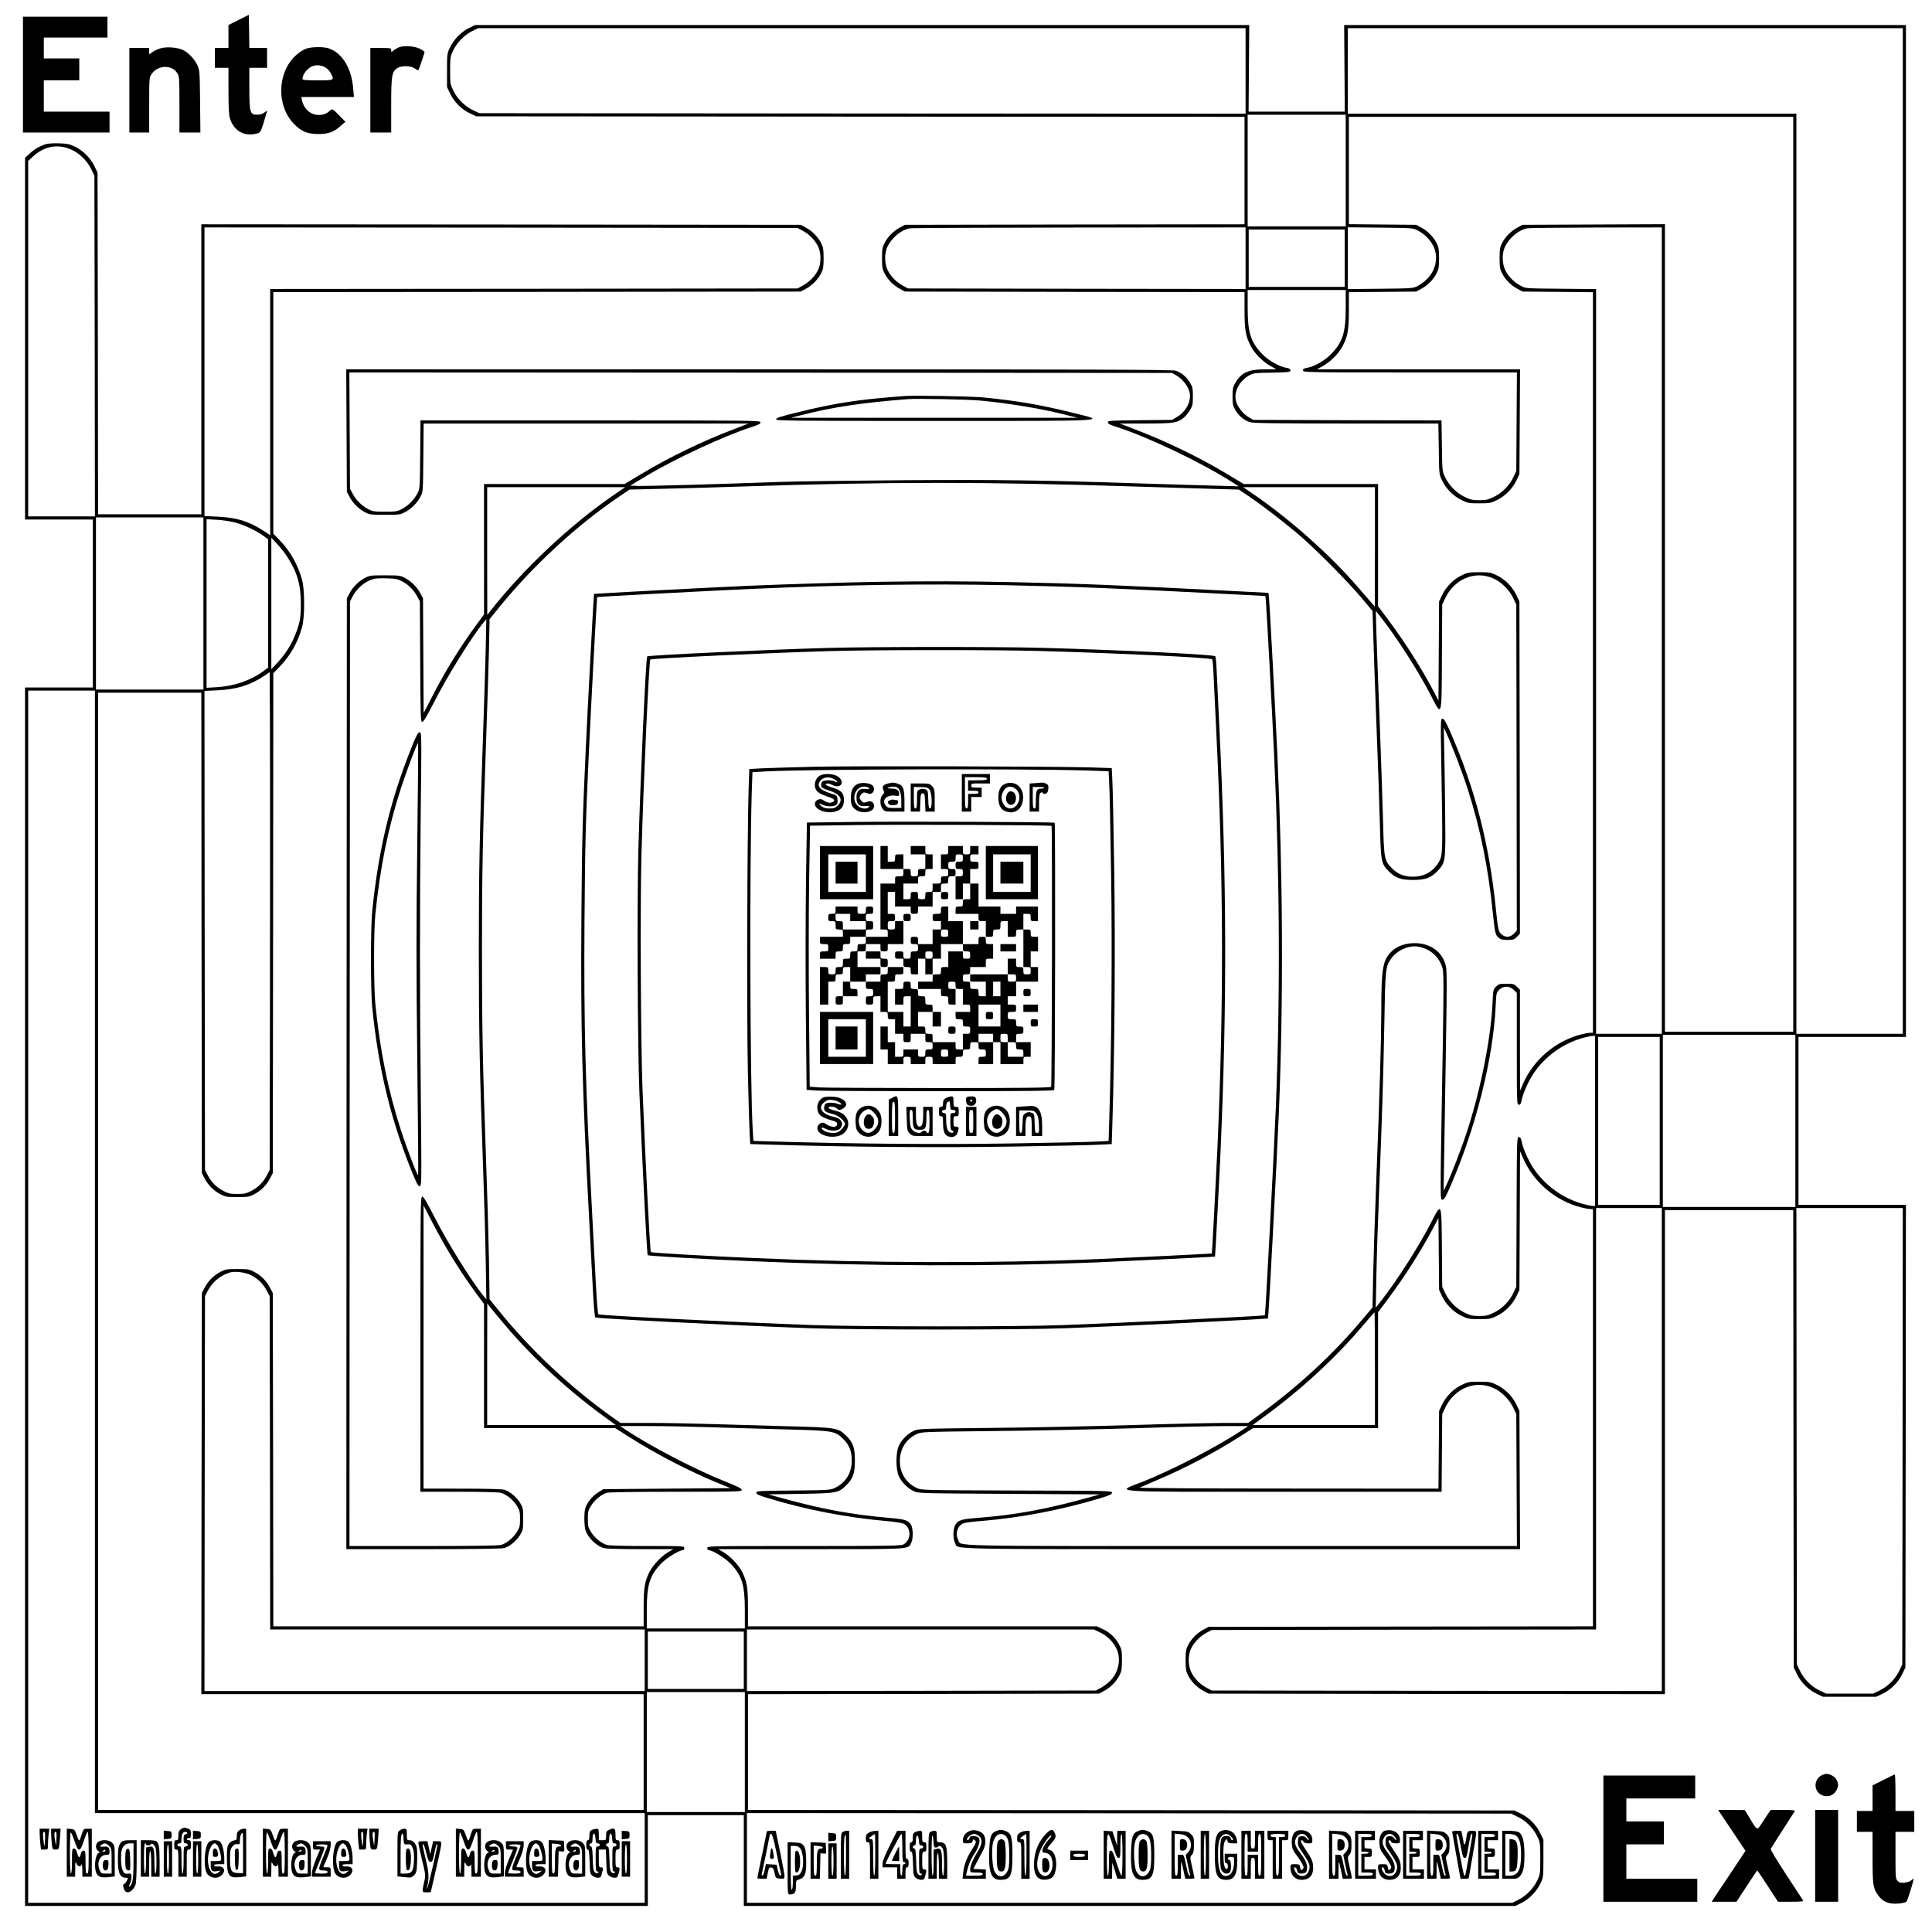 <svg xmlns="http://www.w3.org/2000/svg" version="1.0" width="2469.333" height="2469.333" viewBox="0 0 1852 1852"><path d="M228.8 19.1L219 24v22h-13v19h13v21.8c0 16 .4 23.1 1.4 26.6 3.7 12.1 13.9 17.9 25.8 14.6 3.9-1.1 3.7-.6 9.5-20.4.5-1.8.4-1.8-2.2.2-1.9 1.5-4.2 2.2-7.2 2.2-6.6 0-7.3-2.3-7.3-26V65h17V46h-17l-.2-15.9-.3-15.9-9.7 4.9zM22 71.5V127h83v-20H42V77h34V56H42V36h61V16H22v55.5zM449.3 27c-7.4 3.7-14.5 11.1-18.1 18.8-2.6 5.4-2.7 6.4-2.7 21.7v16l3.2 6.6c3.9 8 11.1 15 19.1 18.7l5.7 2.7 368.3.3 368.2.2v103l-162.7.2-162.8.3-4.5 2.4c-6.1 3.2-11.7 8.6-14.8 14.6-2.4 4.4-2.7 6.1-2.7 15s.3 10.6 2.7 15c3.1 6 8.7 11.4 14.8 14.6l4.5 2.4 162.8.3 162.7.2v17.3c0 19.2 1.1 25.3 6.1 34.7 3.7 7 11.6 14.9 18.9 18.9l5.5 3.1h-11c-15.8.1-22.6 3.2-28.2 12.8-2.5 4.1-2.8 5.7-2.8 13.2 0 7.5.3 9.1 2.8 13.2 3.1 5.3 7.9 9.4 13.4 11.4 3.1 1.1 21 1.3 92.5 1.4h88.6l.4 24.2c.3 23.9.3 24.4 3 30 3.7 8 10.7 15.2 18.7 19.1 6.1 3 7.2 3.2 17.1 3.2 9.9 0 11-.2 17.1-3.2 8-3.9 15-11.1 18.7-19.1l2.7-5.7.3-50.3.3-50.2h-194.6l5.5-3.1c7.3-4 15.2-11.9 18.9-18.9 5-9.4 6.1-15.5 6.1-34.6v-17.3l32.3-.3 32.2-.3 5-2.7c6-3.2 11.5-8.7 14.6-14.8 2-3.8 2.4-6 2.4-14.5s-.4-10.7-2.4-14.5c-3.1-6.1-8.6-11.6-14.6-14.8l-5-2.7-32.2-.3-32.3-.3V112h426v877h-123V214.9l-68.2.3-68.3.3-5 2.7c-6 3.2-11.5 8.7-14.6 14.8-2 3.8-2.4 6-2.4 14.5s.4 10.7 2.4 14.5c3.1 6.1 8.6 11.6 14.6 14.8l5 2.7 33.8.3 33.7.3V990h-2.6c-1.4 0-5.4.7-8.8 1.6-24.8 6.4-45.9 24.5-55.9 47.9l-2.6 6-.1-48.3v-48.4l-2.9-2.9c-2.7-2.7-3.5-2.9-10.1-2.9-6.5 0-7.4.3-9.9 2.8-2.7 2.6-2.8 3.2-3.4 16.2-1.6 33.1-11 80.8-23.9 121-5.1 15.9-15.6 43.2-20.3 53l-2.7 5.5.6-35.5c.3-19.5 1.1-66.7 1.7-104.9.9-53 .9-70.6 0-74.7-3.3-14.7-16.2-23.4-33-22.2-8.1.6-14.6 3.3-19.6 8.3-8 8.1-9.4 16.2-9.4 56.6-.1 29.2-1.5 77.7-4.6 156.9-1.4 34.9-2.8 77.9-3.2 95.4l-.6 31.9-11.1 13.1c-26.8 31.8-59.9 62.4-95.7 88.5l-12.4 9.1h-22c-12.2 0-52.9.9-90.5 2.1-37.7 1.1-98.9 2.4-136 2.7-65.8.7-67.6.8-72.1 2.8-5.8 2.7-11.6 8.4-14.3 14.3-3 6.6-3 22.6 0 29.2 2.7 5.8 8.5 11.6 14.3 14.3 4.5 2.1 5.6 2.1 91.6 2.6l87 .5-13.5 3.7c-38.9 10.7-68 16-103.5 18.8-16.1 1.3-19 2.2-21.6 6.4-2.4 3.9-2.6 13.4-.4 17.6 3.4 6.5-19.2 6 274.5 6h267.1l-.3-66.2-.3-66.3-2.7-5.7c-3.7-8-10.7-15.2-18.7-19.1-6.1-3-7.2-3.2-17.1-3.2-9.9 0-11 .2-17.1 3.2-8 3.9-15 11.1-18.7 19.1l-2.7 5.7-.3 37.2-.3 37.3-144.2-.1c-86.6 0-143.4-.4-142.2-.9 1.1-.5 8.4-3.6 16.2-7 26.8-11.3 55.2-26.2 80.1-42.1l12.4-7.9H1321v-111.1l9.9-13.2c15.9-21.4 31.1-45.2 42.5-66.7l5.5-10.4.3 34.4.3 34.5 2.7 5.7c3.7 8 10.7 15.2 18.7 19.1 6.1 3 7.2 3.2 17.1 3.2 9.9 0 11-.2 17.1-3.2 8-3.9 15-11.1 18.7-19.1l2.7-5.7.3-66.5.3-66.5 2.6 6c9.9 23.4 31.1 41.5 55.9 47.9 3.4.9 7.4 1.6 8.8 1.6h2.6v400l-184.2.2-184.3.3-5 2.7c-6 3.2-11.5 8.7-14.6 14.8-2 3.8-2.4 6-2.4 14.5s.4 10.7 2.4 14.5c3.1 6.1 8.6 11.6 14.6 14.8l5 2.7 218.8.3 218.7.2v-464h123l.2 219.3.3 219.2 3.2 6.6c3.9 8 11.1 15 19.1 18.7l5.7 2.7h51l5.7-2.7c8-3.7 15.2-10.7 19.1-18.7l3.2-6.6.3-221.7.2-221.8h-103V994h103V24h-538.5l.3 41.5.3 41.5h-92.2l.3-41.5.3-41.5H455.3l-6 3zM1194 68v41l-367.2-.2-367.3-.3-5.7-2.7c-8-3.7-15.2-10.7-19.1-18.7-3.1-6.4-3.2-6.9-3.2-19.6 0-12 .2-13.4 2.7-18.7 3.6-7.7 10.7-15.1 18.1-18.8l6-3H1194v41zm630 441v482h-102V109h-430V27h532v482zm-534-345.5V217h-94V110h94v53.5zm-96 84V277l-161.7-.2-161.8-.3-4.5-2.4c-6.2-3.2-11.7-8.6-14.8-14.6-3.5-6.8-3.6-16.9-.3-23.5 4.3-8.3 12.4-15.1 20.6-17.1 1.7-.4 74.9-.7 162.8-.8l159.7-.1v29.5zm165-26.6c6.2 3.2 11.7 8.6 14.8 14.6 5.4 10.4 2.8 23.9-6.5 32.6-2.1 2-5.8 4.7-8.3 6-4.4 2.3-5.2 2.4-35.7 2.7l-31.3.3v-59.2l31.3.3c30.5.3 31.3.4 35.7 2.7zm234 383.6V991h-63V277.1l-33.7-.3c-33.3-.3-33.9-.3-38.3-2.7-6.2-3.2-11.7-8.6-14.8-14.6-3.5-6.8-3.6-16.9-.3-23.5 4.3-8.3 12.4-15.1 20.6-17.1 1.7-.4 31.5-.7 66.3-.8l63.2-.1v386.5zm-304-357V275h-92v-55h92v27.5zm1 47.3c0 23.9-2.8 32.9-13.8 44.4-5.9 6.3-16.6 12.4-23.4 13.4-2.8.5-3.8 1.1-3.8 2.5 0 1.8 3 1.9 102.5 1.9h102.6l-.3 47.2-.3 47.3-2.7 5.7c-3.7 8-10.7 15.2-18.6 19-5.7 2.8-7.7 3.3-14.2 3.3-6.5 0-8.5-.5-14.2-3.3-7.9-3.8-14.9-11-18.6-19-2.7-5.6-2.7-6.1-3-29.9l-.4-24.3-90.2-.2-90.3-.3-4.9-3c-5.7-3.5-10.9-10.7-11.9-16.4-1.4-8.2 3.8-17.8 12.2-22.8 4.7-2.7 5.2-2.8 22.6-3.1 16.2-.3 17.7-.5 17.7-2.2 0-1.3-1-1.9-3.8-2.4-6.8-1-17.5-7.1-23.4-13.4-11-11.5-13.8-20.5-13.8-44.4V278h94v16.8zm73.4 613.6c9.9 3 17.2 10.7 19.6 20.6.9 3.8.9 19.9.1 69.7-2.7 157.1-2.7 151.3-.4 151.3 1.7 0 3.1-2.4 7.6-12.8 24.2-55.3 41-122.1 43.4-172.2.6-13 .7-13.6 3.4-16.2 3.9-4 9.9-3.9 14 .1l2.9 2.9v53.6c0 51.9.1 53.6 1.9 53.6 1.4 0 2.1-1 2.6-3.8 1.1-6.2 6.2-18 11.1-25.5 11.1-17 29-29.9 49-35.1 3.4-.9 7.1-1.6 8.3-1.6h2.1v163h-2.1c-1.2 0-4.9-.7-8.3-1.6-20-5.2-37.9-18.1-49-35.1-4.9-7.5-10-19.3-11.1-25.6-.5-2.7-1.2-3.7-2.6-3.7-1.8 0-1.9 2.5-2.1 71.7l-.3 71.8-2.7 5.7c-3.7 8-10.7 15.2-18.6 19-5.7 2.8-7.7 3.3-14.2 3.3-6.5 0-8.5-.5-14.2-3.3-7.9-3.8-14.9-11-18.6-19l-2.7-5.7-.3-37.3c-.4-44.8-.1-44.2-10.6-23.8-11.4 22.2-33 56-47.7 74.6l-5.1 6.5.6-31c.3-17.1 1.5-53.1 2.6-80 3.1-79.4 4-108.2 5-160.5.9-53.3 1.1-55.3 6.5-63 3.2-4.7 8.9-8.7 14.7-10.5 5.7-1.8 9.5-1.8 15.2-.1zm357.6 166.1v82.5h-127V992h127v82.5zm-130 0v80.5h-59V994h59v80.5zm2 315V1621l-215.7-.2-215.8-.3-4.5-2.4c-6.2-3.2-11.7-8.6-14.8-14.6-3.5-6.8-3.6-16.9-.3-23.5 3.1-6.1 8.6-11.6 14.6-14.8l5-2.7 184.3-.3 184.2-.2v-404h63v231.5zm230.8-12.8l-.3 218.8-2.7 5.7c-3.7 8-10.7 15.2-18.7 19.1l-6.6 3.2h-45l-6.6-3.2c-8-3.9-15-11.1-18.7-19.1l-2.7-5.7-.3-218.8-.2-218.7h102l-.2 218.7zM1318 1312v54h-117.2l11.8-8.6c34.7-25.3 68.3-56.3 94.3-87.2 5.7-6.7 10.5-12.2 10.7-12.2.2 0 .4 24.3.4 54zm114.6 19c7.4 3.6 14.6 11 18.2 18.8l2.7 5.7.3 63.2.3 63.3H1190c-290.4 0-268.1.5-271.5-6-3.1-5.9-.6-13.6 5.1-15.8 1.6-.6 9.2-1.6 16.9-2.2 37.7-3 78.1-10.8 115-22.1 8.3-2.5 10.5-3.6 10.5-5 0-1.8-3.8-1.9-91.2-2.1-90.7-.3-91.3-.3-95.9-2.4-10.4-4.8-16.3-14.3-16.3-25.9 0-11.6 6-21.1 16.3-25.9 4.5-2 6.3-2.1 72.1-2.8 37.1-.3 98.3-1.6 136-2.7 37.6-1.2 77.7-2.1 88.9-2.1h20.6l-5 3.4c-23.3 15.6-66.8 38.3-95.2 49.6-27.5 10.9-40.2 10 134.6 10h151l.3-37.3.3-37.2 2.7-5.7c9-19.3 29.6-27.5 47.4-18.8zM382 45.5c-1.9.9-4.2 2.3-5.2 3.2-1.7 1.5-1.8 1.5-1.8-.5 0-2.1-.4-2.2-10-2.2h-10v81h20v-26c0-28.5.6-32.2 5.8-35.7 4-2.6 13.2-2.4 17 .4 2.8 2 3.1 2.1 3.7.5 1.5-3.6 5.5-15.6 5.5-16.4 0-.4-1.9-1.7-4.2-2.9-5.6-2.9-16-3.5-20.8-1.4zM153.9 46.3c-2.5.7-6 2.3-7.7 3.6l-3.2 2.2V46h-19v81h19v-26.4c0-25.6.1-26.4 2.3-29.6 6-8.8 19.5-9.2 24.7-.8 1.9 3.1 2 5 2 30V127h20.1l-.3-29.8c-.3-27.9-.4-30-2.4-34.3-2.9-6.2-8.6-12.3-13.8-14.9-5.5-2.6-15.6-3.4-21.7-1.7zM293.2 46.7c-2.3.8-6.7 3.7-9.7 6.5-17.8 16.3-18.7 48.2-1.7 65.6 7.1 7.3 12.9 9.6 23.2 9.7 9.9 0 15.2-2 21.9-8.1l4.2-3.7-6.2-6.3c-6.2-6.3-6.3-6.3-8.4-4.5-3.3 3.1-6.5 4.3-11.1 4.3-7.6 0-14.1-5.8-15.9-14l-.7-3.2h50.5l-.7-8c-1.6-19.6-10.3-33.9-23.3-38.6-5-1.7-16.7-1.6-22.1.3zm19.1 18.2c1.6.9 3.7 3.3 4.8 5.3 3.5 6.8 3.6 6.8-12.6 6.8-11.9 0-14.5-.3-14.5-1.4 0-4.7 5.3-11 10.4-12.5 3.7-1.1 8.1-.5 11.9 1.8z"/><path d="M44.7 138c-5.7 1.5-11.4 4.7-16.3 9.2l-4.4 4.1V498h65v161H24v1168h597v-87h92v87h739.7l6-3c7.4-3.7 14.5-11.1 18.1-18.8 2.6-5.5 2.7-6.3 2.7-23.7v-18l-3.2-6.6c-3.9-8-11.1-15-19.1-18.7l-5.7-2.7-367.2-.3-367.3-.2v-111l168.3-.2 168.2-.3 5-2.7c6-3.2 11.5-8.7 14.6-14.8 2-3.8 2.4-6 2.4-14.5 0-8.9-.3-10.6-2.7-15-3.4-6.5-9-11.8-15.8-14.9l-5.5-2.6H717v-17.8c0-19.3-1-25.3-5.6-34.4-3.3-6.6-11.5-15.2-17.9-18.9l-5-2.9h88.8c97.5 0 93 .3 96.2-6 1.9-3.7 1.9-13.3 0-17-2.3-4.5-5.8-5.7-20.5-6.9-36.5-3.2-64.6-8.3-103-18.9l-13.5-3.7 31-.5c34.9-.6 36.3-.8 44-8.5 6.3-6.4 8-11.3 8-23.5 0-12.4-1.8-17.4-8.5-23.9-7.8-7.5-8.8-7.7-59-9-24.5-.7-57.3-1.6-73-2.1-15.7-.5-41-1-56.4-1h-27.8l-6.7-4.7c-40.9-28.9-80.2-65.8-111.4-104.7l-7.4-9.1-.6-38.5c-.4-21.2-1.6-63-2.7-93-3.2-89.1-4-128.7-4-203.5 0-74 .7-108.7 4-201.5 1.1-30.5 2.3-69 2.7-85.5l.6-30 7.4-9.1c32.9-41 76.3-81.2 117.8-109l9-6.1 29.5-.7c16.2-.3 49.5-1.3 74-2.1 144.6-4.8 238-4.8 385 0 24.5.8 56 1.7 70 2.1l25.5.7 9 6c12.7 8.6 31.8 23.2 46.5 35.5 16.4 13.8 47.8 45.3 61.7 61.8l11 13.1.7 22.9c.3 12.6 1.8 51.9 3.1 87.4 1.4 35.5 2.9 78.4 3.3 95.5.9 34.8 1.2 36.4 8.7 44 6.3 6.2 11.4 8 23 8s16.7-1.8 23-8c7.3-7.4 8-10.3 8-33.5 0-11.3-.3-39.4-.7-62.5l-.8-42 2.6 5.5c4.9 10.6 15.3 37.6 20.2 53 12.2 37.9 19.8 75.4 24.2 119 2 19 2.4 21.1 5.4 23.7 2.2 1.9 3.9 2.3 8.7 2.3 5.4 0 6.4-.3 9-2.9l2.9-3-.2-159.3-.3-159.3-3.2-6.6c-3.9-8-11.1-15-19.1-18.7-5-2.4-6.9-2.7-16.2-2.7-9.3 0-11.2.3-16.2 2.7-8 3.7-15.2 10.7-19.1 18.7l-3.2 6.6-.3 47.5-.3 47.5-5.5-10.5c-11.4-21.5-26.6-45.3-42.5-66.7l-9.9-13.2V464h-128.7l-15.8-9.5c-26.3-15.9-59.2-31.8-89-43.1l-14-5.4h25c26.9-.1 29.5-.5 36-5.4 1.9-1.5 4.7-4.8 6.2-7.4 2.5-4.1 2.8-5.7 2.8-13.2 0-7.5-.3-9.1-2.8-13.2-3.1-5.3-7.9-9.4-13.4-11.4-3.2-1.1-71.6-1.3-399.6-1.4H331.9l.3 58.7.3 58.8 2.7 5c3.2 6 8.7 11.4 14.8 14.6 4.1 2.2 5.7 2.4 19 2.4 13.8 0 14.7-.1 19.5-2.7 6-3.2 11.4-8.7 14.6-14.8 2.4-4.4 2.4-5.1 2.7-37.3l.3-32.7h311.4l-14 5.4c-29.8 11.3-62.7 27.2-89 43.1l-15.8 9.5H464v125l-6.8 9.2c-15.4 20.9-29.9 44.2-42.3 68.3l-8.8 17-.3-55-.3-55-2.7-5c-3.2-6-8.7-11.4-14.8-14.6-4.1-2.2-5.7-2.4-19-2.4-13.8 0-14.7.1-19.5 2.7-6 3.2-11.4 8.7-14.6 14.8l-2.4 4.5-.3 455.7-.2 455.8h73.7c47.8 0 75.1-.4 77.5-1 5.3-1.5 11.8-6.8 15.3-12.5 2.8-4.6 3-5.4 3-15.5s-.2-10.9-3-15.5c-3.5-5.7-10-11-15.3-12.5-2.2-.6-18.2-1-40.4-1H406v-271.5l8.8 17c12.6 24.2 27 47.5 42.4 68.3l6.8 9.2v119h125.8l12.4 7.9c25.5 16.3 58.6 33.5 84.8 44.2l13.2 5.4-60.9.5-61 .5-4.8 3c-5.9 3.7-11 10.1-12.6 15.8-.6 2.3-.9 7.9-.7 12.4.4 6.9.9 8.9 3.4 13 3.5 5.6 9.9 10.8 15.2 12.3 2.2.6 16.6 1 35.2 1h31.5l-5 2.9c-6.4 3.7-14.6 12.3-17.9 18.9-4.6 9.1-5.6 15.1-5.6 34.4v17.8H262l-.2-159.8-.3-159.7-2.7-5.2c-3.5-6.6-8.5-11.6-15.1-15.1-4.8-2.5-6.1-2.7-16.2-2.7s-11.4.2-16.2 2.7c-6.6 3.5-11.6 8.5-15.1 15.1l-2.7 5.2-.3 192.2-.2 192.3h424v111H94V664h99l.2 230.2.3 230.3 2.7 5.2c3.5 6.6 8.5 11.6 15.1 15.1 4.8 2.5 6.1 2.7 16.2 2.7s11.4-.2 16.2-2.7c6.6-3.5 11.6-8.5 15.1-15.1l2.7-5.2.3-239.6.2-239.5 6-6.2c10.2-10.5 17.5-23.3 21.6-38.2 2.6-9.2 2.6-35.8 0-45-4.1-14.9-11.4-27.7-21.6-38.3l-6-6.1V280l252.8-.2 252.7-.3 5-2.7c6-3.2 11.5-8.7 14.6-14.8 2-3.8 2.4-6 2.4-14.5s-.4-10.7-2.4-14.5c-3.1-6.1-8.6-11.6-14.6-14.8l-5-2.7-287.2-.3L193 215v278H94l-.2-163.8-.3-163.7-2.7-5.7c-3.7-7.9-10.8-15.2-18.4-18.9-5.3-2.7-7.7-3.2-15.1-3.5-4.9-.2-10.5.1-12.6.6zm24.9 6c7.4 3.6 14.6 11 18.2 18.8l2.7 5.7.3 163.2L91 495H27V154.3l4.4-4.1c11.3-10.5 25-12.7 38.2-6.2zm699.9 77.2c6 3.2 11.5 8.7 14.6 14.8 3.2 6.3 3.2 16.7 0 23-3.1 6.1-8.6 11.6-14.6 14.8l-5 2.7-252.7.3-252.8.2v236l-6.7-4.4c-13.8-8.9-25.5-12.5-43.5-13.3l-12.8-.6V218l284.3.2 284.2.3 5 2.7zm359.1 139.3c5.7 3.5 10.9 10.7 11.9 16.4 1.4 8.2-3.8 17.8-12.2 22.8l-4.8 2.8-30.7.3c-28.6.3-30.8.4-30.8 2.1 0 1.3 1.9 2.3 7.3 4 30.4 9.7 80.6 33.5 110.9 52.7l7.3 4.6-24-.7c-13.2-.3-43.6-1.2-67.5-2-96.6-3.2-137.9-3.8-228.5-3.2-50 .4-103.1 1.1-118 1.6-60.2 2.2-130.5 4.2-137.7 3.9l-7.7-.3 14.7-8.8c28.2-17 76.5-39.4 103-47.8 5.4-1.7 7.2-2.7 7.2-4.1 0-1.7-6.6-1.8-162.9-1.8h-163l-.3 32.7c-.3 32.2-.3 32.9-2.7 37.3-3.2 6.1-8.6 11.6-14.6 14.8-4.6 2.5-6 2.7-16.5 2.7s-11.9-.2-16.5-2.7c-6-3.2-11.4-8.7-14.6-14.8l-2.4-4.5-.3-55.8-.3-55.7 394.4.2 394.4.3 4.9 3zM588.9 474.1C546.7 503 501.3 545.7 469.8 586l-2.7 3.5-.1-61.3V467h132.3l-10.4 7.1zm729.1 50.1l-.1 57.3-2.7-3.1c-1.5-1.7-7.7-8.9-13.9-16-26.2-30.4-64.7-64.6-99.2-88.3l-10.4-7.1H1318v57.2zM195 578.5V661H92V496h103v82.5zm30.9-77.5c8.8 2.5 19.7 7.7 26.4 12.5l4.7 3.5v123l-4.7 3.5c-12.1 8.8-27.9 14.2-44 15.2l-10.3.6V497.7l10.3.6c5.6.3 13.5 1.6 17.6 2.7zm49.6 33c9.4 14.4 12.9 26.6 12.9 44.5 0 9.4-.5 14.8-1.8 19.5-4 14.5-10.9 26.9-20.9 37.5l-5.6 6v-126l5.6 6c3.1 3.3 7.5 8.9 9.8 12.5zm1157.1 21c7.4 3.6 14.6 11 18.2 18.8l2.7 5.7.3 156.3.2 156.3-2.9 3c-3.7 3.6-7.9 3.8-11.7.6-3-2.6-3.4-4.7-5.4-23.7-6.3-62.9-20-116-43.7-170.3-4.4-10-6-12.7-7.5-12.7-1.9 0-1.9.8-1.1 47.7 1.3 75.8 1.2 81.9-1.3 87.4-4.8 10.4-14.3 16.3-25.9 16.3-8.4 0-14.4-2.3-20-7.9-7.5-7.6-7.8-9.2-8.7-44-.4-17.1-1.9-60-3.2-95.5-1.4-35.5-2.8-74.2-3.2-86l-.6-21.5 5.1 6.5c14.8 18.7 36.4 52.4 47.7 74.6 10.8 20.9 10.3 22.7 10.6-36.9l.3-50.2 2.7-5.7c9-19.3 29.6-27.5 47.4-18.8zm-1047.1 2.3c5.9 3 11.4 8.5 14.6 14.7l2.4 4.5.3 57.7c.3 53.8.4 57.8 2 57.8 1.2 0 4.5-5.6 11.5-19.3 12.8-25.2 36.3-62.9 47.8-76.7l2.1-2.5-.6 28.5c-.4 15.7-1.5 53.5-2.6 84-3.3 93.6-4 127.7-4 204.5 0 77.7.8 116.7 4 206.5 1.1 30 2.3 71.1 2.6 91.5l.6 37-2.1-2.5c-11.5-13.8-35-51.5-47.8-76.7-7.1-13.9-10.3-19.3-11.5-19.3-1.7 0-1.8 7.4-1.8 141.5V1430h36.8c22.2 0 38.2.4 40.4 1 5.3 1.5 11.8 6.8 15.3 12.5 2.7 4.3 3 5.7 3 12.5s-.3 8.2-3 12.5c-3.5 5.7-10 11-15.3 12.5-2.4.6-28.8 1-74.5 1H335l.2-452.8.3-452.7 2.4-4.5c4.3-8.4 12.2-14.9 20.6-17.1 1.7-.5 7.3-.7 12.5-.5 7.9.2 10.4.7 14.5 2.9zM258.8 938.5l-.3 183-2.7 5.2c-3.5 6.7-8.5 11.6-15.1 15-4.4 2.3-6.4 2.8-13.2 2.8-6.8 0-8.8-.5-13.2-2.8-6.6-3.4-11.6-8.3-15.1-15l-2.7-5.2-.3-229.6-.2-229.6 12.7-.6c18.1-.8 31.5-5 44.8-14l5-3.4.3 55.6c.1 30.6.1 137.9 0 238.6zM91 1200v538h527v86H27V662h64v538zm149.7 22.4c6.6 3.3 11.5 8.2 15.1 14.9l2.7 5.2.3 159.7.2 159.8h359v59H196l.2-189.3.3-189.2 2.7-5.2c4.5-8.4 11.6-14.4 20.8-17.4 4.8-1.6 15.2-.4 20.7 2.5zm242.8 47.1c26.3 31.3 59.8 62.3 94.9 87.9l11.8 8.6H467v-58.3l.1-58.2 2.7 3.5c1.5 1.9 7.6 9.3 13.7 16.5zM676 1368c15.7.5 48.5 1.4 73 2.1 50.2 1.3 51.2 1.5 59 9 6.1 5.9 8.5 11.8 8.5 20.9 0 12.1-5.9 21.5-16.4 26.4-4.4 2-6.4 2.1-39.8 2.4-33.2.3-35.3.4-35.3 2.1 0 1.4 2.3 2.5 10.5 5 36.4 11.2 75.8 18.8 114.5 22.2 7.4.6 14.7 1.8 16.2 2.5 7.6 3.9 7.4 15.9-.2 19.9-2.5 1.3-14.7 1.5-95.5 1.5-91.8 0-92.5 0-92.5 2 0 1.1.6 2 1.4 2 3.6 0 15.6 7.4 20.8 12.8 11.1 11.6 13.8 20.4 13.8 44.9v17.3h-94v-17.3c0-24.5 2.7-33.3 13.8-44.9 5.2-5.4 17.2-12.8 20.8-12.8.8 0 1.4-.9 1.4-2 0-2-.7-2-35.2-2-21.2 0-36.8-.4-39-1-5.3-1.5-11.8-6.8-15.3-12.5-2.7-4.3-3-5.7-3-12.5s.3-8.2 3-12.5c3.5-5.7 10-11 15.3-12.5 2.4-.6 26.3-1 66.5-1 59.1 0 62.7-.1 62.7-1.8 0-1.3-3.9-3.3-16.2-8.2-28.5-11.3-72-34-95.3-49.6l-5-3.4H621c14.6 0 39.3.5 55 1zm378 196.6c6.8 3.1 12.4 8.4 15.8 14.9 5.4 10.4 2.8 23.9-6.5 32.6-2.1 2-5.8 4.7-8.3 6l-4.5 2.4-167.2.3-167.3.2v-59h332.5l5.5 2.6zm-341 26.9v27.5h-92v-55h92v27.5zm1 88v57.5h-94v-115h94v57.5zm741.1 62.2c8 3.9 15 11.1 18.7 19.1 2.6 5.4 2.7 6.5 2.7 20.7s-.1 15.3-2.7 20.7c-3.6 7.7-10.7 15.1-18.1 18.8l-6 3H716v-86l366.3.2 366.2.3 6.6 3.2z"/><path d="M867.5 379.6c-45.5 3.4-66.7 6.7-102.7 15.6-16.5 4-20.8 5.4-20.8 6.7 0 1.5 12 1.6 151.5 1.6 174.8 0 166.6.5 130.8-8.3-29.5-7.3-51.4-11-83.3-14.2-10.6-1.1-66.3-2.1-75.5-1.4zM940 384c28.9 2.8 59.7 8 82.2 13.8l10.8 2.7H758l10.8-2.7c29.4-7.6 58.7-11.9 101.7-15.2 8.8-.7 58.6.3 69.5 1.4zM393.2 719.7c-19.5 49.4-30.5 95.9-36.4 153.8-1.6 15.7-1.6 76.3 0 92 5.9 57.9 16.9 104.4 36.4 153.7 5.9 14.8 7.4 17.8 9 17.8 2 0 2-.3 1.2-84.8-1.1-106.1-1.1-175.7-.1-273.5.9-75.9.9-76.7-1.1-76.7-1.6 0-3.2 3.1-9 17.7zm6.8 90c-1 76.5-1 119.8 0 206.6.7 60.3 1.1 110 .8 110.2-.7.8-10.9-25.8-16.6-43.5-12.3-38.2-19.8-75.4-24.4-120.5-1.6-15.5-1.6-70.5 0-86 4.6-45.1 12.1-82.3 24.4-120.5 5.6-17.2 15.8-44.3 16.5-43.6.3.3 0 44-.7 97.3zM173.2 1753.6c-1.7 1.2-2.2 2.5-2.2 6 0 3.7-.3 4.4-2 4.4s-2 .7-2 4.5.3 4.5 2 4.5c1.9 0 2 .7 2 13v13h8v-13c0-12.3.1-13 2-13 1.7 0 2-.7 2-4.5s-.3-4.5-2-4.5c-1.1 0-2-.5-2-1 0-.6.9-1 2-1 1.7 0 2-.7 2-4 0-3.4-.4-4.2-2.6-5-3.5-1.4-4.6-1.3-7.2.6zm6.2 3.3c.3.5-.3 1.1-1.4 1.4-1.6.4-2 1.4-2 4.6 0 3.4.3 4.1 2 4.1 1.1 0 2 .7 2 1.5s-.9 1.5-2 1.5c-1.9 0-2 .7-2 13 0 8-.4 13-1 13s-1-5-1-13c0-12.3-.1-13-2-13-1.1 0-2-.7-2-1.5s.9-1.5 2-1.5c1.7 0 2-.7 2-4.3 0-4.3 1.3-6.7 3.6-6.7.7 0 1.5.4 1.8.9zM38 1756.9c0 2.1.3 6.6.6 10l.7 6.1h3.3c3.4 0 3.4 0 3.4-4.8 0-2.6.3-7.1.6-10l.7-5.2H38v3.9zm5.2 6.2c-.2 3.9-.5 6.9-.7 6.7-.1-.2-.6-3.3-1-7.1-.5-5.3-.4-6.7.7-6.7 1 0 1.2 1.7 1 7.1zM49 1756.9c0 2.1.3 6.6.6 10 .7 5.9.8 6.1 3.6 6.1 3.4 0 3.5-.1 4.3-11.3l.6-8.7H49v3.9zm5.1 5.8l-.4 6.8-.8-4.5c-1.1-6.7-1-9 .4-9 .9 0 1.1 1.8.8 6.7zM64 1775.9v23.1h8l.1-7.8c0-6.4.2-7.2 1.1-5 1.1 3.2 4.4 3.8 5.1 1 .3-.9.5 1.3.6 5l.1 6.8h9v-46h-3.9c-3.9 0-4 .1-5.7 5.2-2.4 7.7-2.5 7.7-4.8 1.2-2-5.7-2.3-5.9-5.8-6.2l-3.8-.3v23zm7.5-10.9c3.6 10.9 5.2 10.8 8.9-.5 1.5-4.7 3.1-8.5 3.7-8.5.5 0 .9 8.2.9 20 0 17.1-.2 20-1.5 20-1.2 0-1.5-1.9-1.5-11 0-10.2-.1-11-1.9-11-1.3 0-2.1.9-2.6 3-1 4.6-2.1 4.4-3.5-.5-.9-3.3-1.8-4.5-3.1-4.5-1.8 0-1.9.9-1.9 12 0 7.3-.4 12-1 12s-1-7.4-1-20.1c0-11.9.4-19.8.9-19.4.5.3 2.1 4.1 3.6 8.5zM229.2 1754.6c-1.6 1.1-2.2 2.5-2.2 5.4 0 3.4-.3 3.9-2.7 4.2-1.4.2-3.5 1.5-4.7 3.1-1.8 2.5-2.1 4.2-2.1 13.5 0 17.3 1.6 19.7 12.3 18.6l6.2-.7V1753h-2.3c-1.2 0-3.3.7-4.5 1.6zm3.8 21.7v19.3l-4.6-.1c-6.6 0-7.9-2.3-7.9-13.6 0-7.4.3-9.2 2.1-11.6 1.6-2.1 2.8-2.7 4.8-2.5 2.5.3 2.6.1 2.6-4 0-3.6 1.3-6.8 2.7-6.8.2 0 .3 8.7.3 19.3z"/><path d="M225.4 1773.3c-.3.8-.4 5.4-.2 10.3.2 7.1.6 8.9 1.8 8.9 1.2 0 1.6-1.9 1.8-10.3.2-8.7 0-10.2-1.3-10.2-.9 0-1.8.6-2.1 1.3zM252 1775.9v23.1h8l.1-7.8c0-6.4.2-7.2 1.1-5 1.1 3.2 4.4 3.8 5.1 1 .3-.9.5 1.3.6 5l.1 6.8h9v-46h-3.9c-3.9 0-4 .1-5.7 5.2-2.4 7.7-2.5 7.7-4.8 1.2-2-5.7-2.3-5.9-5.8-6.2l-3.8-.3v23zm7.5-10.9c3.6 10.9 5.2 10.8 8.9-.5 1.5-4.7 3.1-8.5 3.7-8.5.5 0 .9 8.2.9 20 0 17.1-.2 20-1.5 20-1.2 0-1.5-1.9-1.5-11 0-10.2-.1-11-1.9-11-1.3 0-2.1.9-2.6 3-1 4.6-2.1 4.4-3.5-.5-.9-3.3-1.8-4.5-3.1-4.5-1.8 0-1.9.9-1.9 12 0 7.3-.4 12-1 12s-1-7.4-1-20.1c0-11.9.4-19.8.9-19.4.5.3 2.1 4.1 3.6 8.5zM343 1756.9c0 2.1.3 6.6.6 10l.7 6.1h3.3c3.4 0 3.4 0 3.4-4.8 0-2.6.3-7.1.6-10l.7-5.2H343v3.9zm5.2 6.2c-.2 3.9-.5 6.9-.7 6.7-.1-.2-.6-3.3-1-7.1-.5-5.3-.4-6.7.7-6.7 1 0 1.2 1.7 1 7.1zM354 1756.9c0 2.1.3 6.6.6 10 .7 5.9.8 6.1 3.6 6.1 3.4 0 3.5-.1 4.3-11.3l.6-8.7H354v3.9zm5.1 5.8l-.4 6.8-.8-4.5c-1.1-6.7-1-9 .4-9 .9 0 1.1 1.8.8 6.7zM383.2 1754.6c-2.2 1.5-2.2 1.9-2.2 22.8v21.3l6.7.7c6.2.7 6.8.5 9.2-1.8 2.3-2.3 2.6-3.5 2.9-12.6.3-5.5.1-11.6-.2-13.5-.9-4.4-3.8-7.5-7.1-7.5-2.4 0-2.5-.3-2.5-5.5 0-5.1-.2-5.5-2.3-5.5-1.2 0-3.3.7-4.5 1.6zm6.1 13.4c4.2-.4 4.8 0 6.4 3.7 1.1 2.8 1.4 6 1.1 12-.5 10.2-2 12.3-8.5 12.3H384v-18.3c0-13.3.3-18.6 1.3-19.6s1.3-.1 1.5 4.4c.3 5.1.5 5.6 2.5 5.5z"/><path d="M389.7 1772.7c-1.2 1.1-.8 19.1.4 19.9 2 1.2 3.3-1.5 3.7-7.6.7-9.7-1.2-15.3-4.1-12.3zM437 1775.9v23.1h8l.1-7.8c0-6.4.2-7.2 1.1-5 1.1 3.2 4.4 3.8 5.1 1 .3-.9.5 1.3.6 5l.1 6.8h9v-46h-3.9c-3.9 0-4 .1-5.7 5.2-2.4 7.7-2.5 7.7-4.8 1.2-2-5.7-2.3-5.9-5.8-6.2l-3.8-.3v23zm7.5-10.9c3.6 10.9 5.2 10.8 8.9-.5 1.5-4.7 3.1-8.5 3.7-8.5.5 0 .9 8.2.9 20 0 17.1-.2 20-1.5 20-1.2 0-1.5-1.9-1.5-11 0-10.2-.1-11-1.9-11-1.3 0-2.1.9-2.6 3-1 4.6-2.1 4.4-3.5-.5-.9-3.3-1.8-4.5-3.1-4.5-1.8 0-1.9.9-1.9 12 0 7.3-.4 12-1 12s-1-7.4-1-20.1c0-11.9.4-19.8.9-19.4.5.3 2.1 4.1 3.6 8.5zM567.3 1754.2c-1.9.9-2.3 1.9-2.3 5.5 0 3.2-.4 4.3-1.5 4.3s-1.5 1.2-1.5 4.5c0 3.2.4 4.5 1.4 4.5 1.1 0 1.5 2.4 1.8 11.6.3 10.8.5 11.7 2.7 13.5 1.3 1 3.6 1.9 5.2 1.9 2.4 0 3-.5 3.8-3.8 1.5-5.2 1.4-6.2-.9-6.2-1.8 0-2-.7-2-8.5v-8.5h6.8l.4 11.6c.3 10.8.5 11.7 2.7 13.5 1.3 1 3.6 1.9 5.2 1.9 2.4 0 3-.5 3.8-3.8 1.5-5.2 1.4-6.2-.9-6.2-1.8 0-2-.7-2-8.5s.2-8.5 2-8.5c1.7 0 2-.7 2-4.5s-.3-4.5-2-4.5c-1.8 0-2-.7-2-5.5 0-6-1.1-6.8-6.5-4.3-2.1.9-2.5 1.8-2.5 5.5 0 4.3 0 4.3-3.5 4.3H574v-5.5c0-5.1-.2-5.5-2.2-5.4-1.3 0-3.3.5-4.5 1.1zm5.8 12.8c1 0 1.9.7 1.9 1.5s-.9 1.5-2 1.5c-1.9 0-2 .7-2 12 0 10.6.2 12 1.7 12 1.3 0 1.4.3.5 1.2-.9.9-1.6.8-3-.5-1.4-1.4-1.8-4-2-13.2-.3-9.1-.7-11.5-1.8-11.5-.8 0-1.4-.7-1.4-1.5s.7-1.5 1.5-1.5c1.1 0 1.5-1.2 1.5-4.4 0-6.4 2.4-6.7 2.8-.4.3 4 .6 4.8 2.3 4.8zm16 0c1 0 1.9.7 1.9 1.5s-.9 1.5-2 1.5c-1.9 0-2 .7-2 12 0 10.6.2 12 1.7 12 1.3 0 1.4.3.5 1.2-.9.9-1.6.8-3-.5-1.4-1.4-1.8-4-2-13.2-.3-9.1-.7-11.5-1.8-11.5-.8 0-1.4-.7-1.4-1.5s.7-1.5 1.5-1.5c1.1 0 1.5-1.2 1.5-4.4 0-6.4 2.4-6.7 2.8-.4.3 4 .6 4.8 2.3 4.8zM157 1759v4.1l3.8-.3c3.5-.3 3.7-.5 3.7-3.8s-.2-3.5-3.7-3.8l-3.8-.3v4.1zM185 1759v4.1l3.8-.3c3.5-.3 3.7-.5 3.7-3.8s-.2-3.5-3.7-3.8l-3.8-.3v4.1zM596 1759v4.1l3.8-.3c3.5-.3 3.7-.5 3.7-3.8s-.2-3.5-3.7-3.8l-3.8-.3v4.1zM94.2 1765.6c-1.4 1-2.2 2.6-2.2 4.4 0 1.8.8 3.4 2.2 4.4 1.2.9 1.7 1.6 1 1.6-3.4 0-5.4 12.3-3.1 18.9 1.5 4.2 4.6 5.3 12.1 4.5l5.8-.7v-14.9c0-14.5-.1-15-2.5-17.3-2.9-3-9.7-3.4-13.3-.9zm10.3 3.9c2.4 2.3 2.5 3 2.5 14.5v12h-5.1c-4.8 0-5.1-.1-6.5-3.7-2.9-6.9.5-14.3 6.6-14.3 2.6 0 3-.4 3-2.8 0-4.3-1.3-5.5-5.4-5-3.9.4-4.7-.5-1.8-2.1 2.7-1.6 4.1-1.3 6.7 1.4zm-3.5 4.5c0 .5-.8 1-1.7 1-1.5 0-1.6-.2-.3-1 1.9-1.2 2-1.2 2 0z"/><path d="M98.8 1785.5c-.8 4 .2 7.5 2.2 7.5 2.1 0 3-1.9 3-6.6 0-2.9-.3-3.4-2.4-3.4-1.7 0-2.5.7-2.8 2.5zM116.5 1765.7c-2.8 2.7-3.5 6-3.5 16.2 0 13.8 1.9 18.1 8 18.1 2 0 2 .1.5 3-.9 1.6-2 3-2.5 3-1.3 0-1.3 2.3.2 5.5 2.1 4.7 8.1 2.1 10.7-4.8.7-1.7 1.1-11.1 1.1-22.8V1764h-6.4c-4.7 0-6.9.5-8.1 1.7zM128 1784c0 17-.9 22.6-4 24.5-.7.4-.5-.5.4-2.3.9-1.7 1.6-4.7 1.6-6.7 0-3.2-.3-3.6-2.2-3.5-4.2.4-4.9 0-6.4-3.5-1.6-3.8-1.9-16.1-.5-19.8 1.5-3.8 4-5.7 7.7-5.7h3.4v17z"/><path d="M120.6 1774.2c-.7 2.9-.8 13.6 0 16.5.4 1.4 1.4 2.3 2.6 2.3 1.7 0 1.9-.7 1.6-10.2-.3-8.5-.6-10.3-1.9-10.6-1-.2-1.9.6-2.3 2zM135 1781.5v17.5h8v-12.6c0-8.1.4-12.3 1-11.9.6.4 1 5.7 1 12.6v11.9h8v-14.6c0-14-.7-17.8-3.4-19.6-.6-.4-4.1-.8-7.8-.8H135v17.5zm5-13.5c0 1.3 3.7 1.3 4.5 0 .9-1.4 3.1-.1 4.4 2.6 1.4 3.1 1.5 25.4.1 25.4-.6 0-1-4.6-1-11.9 0-13-.8-14.9-5.5-13.7l-2.5.6v12.5c0 7.7-.4 12.5-1 12.5s-1-5.5-1-14.5.4-14.5 1-14.5 1 .4 1 1zM200.1 1765.9c-4 4-5.3 22.2-2.1 29.3 2.4 5.1 10.4 6.5 14.5 2.3 4.5-4.4 2.1-9.1-4.2-8.3-1.5.2-2.8-.3-3-1-.3-.8 1-1.2 4.6-1.2h5.1v-5.3c-.1-6.7-1.7-13.7-3.7-15.9-2.2-2.5-8.7-2.4-11.2.1zm8.2 2.9c1.6 1.8 3.6 8.9 3.7 12.9 0 2.1-.5 2.3-5 2.3h-5v3.7c0 5.6 1.1 6.7 5.6 6l3.9-.6-2.3 1.9c-6.2 5.2-11.8-6-9.2-18.5 1.1-5.2 3.7-9.5 5.8-9.5.5 0 1.6.8 2.5 1.8z"/><path d="M204.7 1772.7c-.4.3-.7 2.1-.7 4 0 2.9.3 3.3 2.5 3.3 2.6 0 3.1-1.3 1.9-5.8-.6-2.1-2.4-2.9-3.7-1.5zM282.2 1765.6c-1.4 1-2.2 2.6-2.2 4.4 0 1.8.8 3.4 2.2 4.4 1.2.9 1.7 1.6 1 1.6-3.4 0-5.4 12.3-3.1 18.9 1.5 4.2 4.6 5.3 12.1 4.5l5.8-.7v-14.9c0-14.5-.1-15-2.5-17.3-2.9-3-9.7-3.4-13.3-.9zm10.3 3.9c2.4 2.3 2.5 3 2.5 14.5v12h-5.1c-4.8 0-5.1-.1-6.5-3.7-2.9-6.9.5-14.3 6.6-14.3 2.6 0 3-.4 3-2.8 0-4.3-1.3-5.5-5.4-5-3.9.4-4.7-.5-1.8-2.1 2.7-1.6 4.1-1.3 6.7 1.4zm-3.5 4.5c0 .5-.8 1-1.7 1-1.5 0-1.6-.2-.3-1 1.9-1.2 2-1.2 2 0z"/><path d="M286.8 1785.5c-.8 4 .2 7.5 2.2 7.5 2.1 0 3-1.9 3-6.6 0-2.9-.3-3.4-2.4-3.4-1.7 0-2.5.7-2.8 2.5zM323.1 1765.9c-4 4-5.3 22.2-2.1 29.3 2.4 5.1 10.4 6.5 14.5 2.3 4.5-4.4 2.1-9.1-4.2-8.3-1.5.2-2.8-.3-3-1-.3-.8 1-1.2 4.6-1.2h5.1v-5.3c-.1-6.7-1.7-13.7-3.7-15.9-2.2-2.5-8.7-2.4-11.2.1zm8.2 2.9c1.6 1.8 3.6 8.9 3.7 12.9 0 2.1-.5 2.3-5 2.3h-5v3.7c0 5.6 1.1 6.7 5.6 6l3.9-.6-2.3 1.9c-6.2 5.2-11.8-6-9.2-18.5 1.1-5.2 3.7-9.5 5.8-9.5.5 0 1.6.8 2.5 1.8z"/><path d="M327.7 1772.7c-.4.3-.7 2.1-.7 4 0 2.9.3 3.3 2.5 3.3 2.6 0 3.1-1.3 1.9-5.8-.6-2.1-2.4-2.9-3.7-1.5zM467.2 1765.6c-1.4 1-2.2 2.6-2.2 4.4 0 1.8.8 3.4 2.2 4.4 1.2.9 1.7 1.6 1 1.6-3.4 0-5.4 12.3-3.1 18.9 1.5 4.2 4.6 5.3 12.1 4.5l5.8-.7v-14.9c0-14.5-.1-15-2.5-17.3-2.9-3-9.7-3.4-13.3-.9zm10.3 3.9c2.4 2.3 2.5 3 2.5 14.5v12h-5.1c-4.8 0-5.1-.1-6.5-3.7-2.9-6.9.5-14.3 6.6-14.3 2.6 0 3-.4 3-2.8 0-4.3-1.3-5.5-5.4-5-3.9.4-4.7-.5-1.8-2.1 2.7-1.6 4.1-1.3 6.7 1.4zm-3.5 4.5c0 .5-.8 1-1.7 1-1.5 0-1.6-.2-.3-1 1.9-1.2 2-1.2 2 0z"/><path d="M471.8 1785.5c-.8 4 .2 7.5 2.2 7.5 2.1 0 3-1.9 3-6.6 0-2.9-.3-3.4-2.4-3.4-1.7 0-2.5.7-2.8 2.5zM508.1 1765.9c-4 4-5.3 22.2-2.1 29.3 2.4 5.1 10.4 6.5 14.5 2.3 4.5-4.4 2.1-9.1-4.2-8.3-1.5.2-2.8-.3-3-1-.3-.8 1-1.2 4.6-1.2h5.1v-5.3c-.1-6.7-1.7-13.7-3.7-15.9-2.2-2.5-8.7-2.4-11.2.1zm8.2 2.9c1.6 1.8 3.6 8.9 3.7 12.9 0 2.1-.5 2.3-5 2.3h-5v3.7c0 5.6 1.1 6.7 5.6 6l3.9-.6-2.3 1.9c-6.2 5.2-11.8-6-9.2-18.5 1.1-5.2 3.7-9.5 5.8-9.5.5 0 1.6.8 2.5 1.8z"/><path d="M512.7 1772.7c-.4.3-.7 2.1-.7 4 0 2.9.3 3.3 2.5 3.3 2.6 0 3.1-1.3 1.9-5.8-.6-2.1-2.4-2.9-3.7-1.5zM526 1781.5v17.5h8.9l.3-12.3.3-12.2 2.8.3c2.8.4 2.8.3 2.5-5l-.3-5.3-7.2-.3-7.3-.3v17.6zm11.8-12.6c.2.6-.5 1.1-1.5 1.1-3.7 0-4.3 2-4.3 14.2 0 9.8-.3 11.8-1.5 11.8-1.3 0-1.5-2.3-1.5-14.4v-14.4l4.2.3c2.3.2 4.4.8 4.6 1.4zM545.2 1765.6c-1.4 1-2.2 2.6-2.2 4.4 0 1.8.8 3.4 2.2 4.4 1.2.9 1.7 1.6 1 1.6-3.4 0-5.4 12.3-3.1 18.9 1.5 4.2 4.6 5.3 12.1 4.5l5.8-.7v-14.9c0-14.5-.1-15-2.5-17.3-2.9-3-9.7-3.4-13.3-.9zm10.3 3.9c2.4 2.3 2.5 3 2.5 14.5v12h-5.1c-4.8 0-5.1-.1-6.5-3.7-2.9-6.9.5-14.3 6.6-14.3 2.6 0 3-.4 3-2.8 0-4.3-1.3-5.5-5.4-5-3.9.4-4.7-.5-1.8-2.1 2.7-1.6 4.1-1.3 6.7 1.4zm-3.5 4.5c0 .5-.8 1-1.7 1-1.5 0-1.6-.2-.3-1 1.9-1.2 2-1.2 2 0z"/><path d="M549.8 1785.5c-.8 4 .2 7.5 2.2 7.5 2.1 0 3-1.9 3-6.6 0-2.9-.3-3.4-2.4-3.4-1.7 0-2.5.7-2.8 2.5zM157 1782v17h8v-34h-8v17zm5 0c0 8.7-.4 14-1 14s-1-5.3-1-14 .4-14 1-14 1 5.3 1 14zM185 1782v17h8v-34h-8v17zm5 0c0 8.7-.4 14-1 14s-1-5.3-1-14 .4-14 1-14 1 5.3 1 14zM300 1769c0 3.9.1 4 3.4 4h3.4l-3.9 9.2c-2.1 5.1-3.9 11-3.9 13v3.8h18v-4.5c0-4.5 0-4.5-3.5-4.5-1.9 0-3.5-.1-3.5-.3 0-.2 1.6-4 3.5-8.4 2.1-4.9 3.5-9.7 3.5-12.2v-4.1h-17v4zm14 .1c0 .5-1.8 5.2-4 10.4s-4 10.3-4 11.4c0 1.8.6 2.1 4 2.1 2.9 0 4 .4 4 1.5 0 1.2-1.3 1.5-6 1.5-3.3 0-6-.3-6-.6s2-5.5 4.5-11.5c2.5-6.1 4.5-11.6 4.5-12.4 0-1.1-1.2-1.5-4-1.5-2.2 0-4-.5-4-1 0-.6 2.5-1 5.5-1 3.2 0 5.5.4 5.5 1.1zM401 1766.5c0 .8 1.6 8.1 3.5 16.2 3.6 14.8 3.6 14.8 2 21.7-2.1 9.6-2.1 9.6 2.5 9.6 2.2 0 4-.2 4-.4 0-.3 2.3-10.1 5-21.9 2.8-11.8 5-22.6 5-24.1 0-2.4-.4-2.6-3.9-2.6h-3.9l-1.4 6.2-1.4 6.3-1.3-6.3-1.4-6.2h-4.3c-3.2 0-4.4.4-4.4 1.5zm7.6 9.7c1.6 6.7 2.3 8.4 4 8.6 1.7.2 2.2-.7 3.7-7.9 1.6-7.9 2.3-9.7 3.1-8.8.4.5-8.7 39.6-9.7 41.9-.4.8-.5.4-.2-1 1.9-9.3 1.7-13.9-1.4-26.8-3.5-14.7-3.4-14.2-2.3-14.2.5 0 1.7 3.7 2.8 8.2zM485 1769c0 3.9.1 4 3.4 4h3.4l-3.9 9.2c-2.1 5.1-3.9 11-3.9 13v3.8h18v-4.5c0-4.5 0-4.5-3.5-4.5-1.9 0-3.5-.1-3.5-.3 0-.2 1.6-4 3.5-8.4 2.1-4.9 3.5-9.7 3.5-12.2v-4.1h-17v4zm14 .1c0 .5-1.8 5.2-4 10.4s-4 10.3-4 11.4c0 1.8.6 2.1 4 2.1 2.9 0 4 .4 4 1.5 0 1.2-1.3 1.5-6 1.5-3.3 0-6-.3-6-.6s2-5.5 4.5-11.5c2.5-6.1 4.5-11.6 4.5-12.4 0-1.1-1.2-1.5-4-1.5-2.2 0-4-.5-4-1 0-.6 2.5-1 5.5-1 3.2 0 5.5.4 5.5 1.1zM596 1782v17h8v-34h-8v17zm5 0c0 8.7-.4 14-1 14s-1-5.3-1-14 .4-14 1-14 1 5.3 1 14zM930.5 1754.8c-4.9 1.7-7.5 5-7.5 9.6 0 2.4.3 2.6 4.4 2.6 3.6 0 4.5-.4 4.9-2.2.5-1.8.9-1.9 2.1-.9 1.8 1.5 1.3 3-3.1 9.7-4.4 6.7-7.2 14.2-8 21.5l-.6 5.9H945v-8.9l-6-.3-5.9-.3 2.8-5.5c1.5-3 4-7.7 5.6-10.5 3.9-6.7 4.1-14.4.5-17.9-2.6-2.6-8.2-3.9-11.5-2.8zm8.2 5.4c3.3 3.1 3 7.3-1.3 14.4-4.9 7.9-7.4 14-7.4 17.5 0 2.9 0 2.9 6 2.9 4.7 0 6 .3 6 1.5s-1.6 1.5-8 1.5h-8l.6-2.8c1.5-7 3.8-12.6 7.6-18.4 4.4-6.7 5.9-12.8 3.8-15.3-.7-.8-2.8-1.5-4.7-1.5-2.6 0-3.6.5-4 2-.5 2-2.3 2.8-2.3 1 0-1.8 4.4-5 6.9-5 1.3 0 3.5 1 4.8 2.2zM954.5 1755.4c-4.8 2.1-5.8 5.5-6.3 20.1-.6 19.9 2.1 26.5 10.8 26.5 9.7 0 11.5-3.7 11.5-23.5 0-17.4-1-21-6.1-23.1-4.1-1.7-6-1.7-9.9 0zm8.4 3.6c3.4 1.8 4.6 6.9 4.6 19.5 0 9.5-.4 12.7-1.8 15.2-3.5 6.5-8.9 6.6-12.4.1-2.2-4.2-3-21.4-1.4-27.6 1.9-7 6.2-9.8 11-7.2z"/><path d="M956.9 1764.7c-1 1.2-1.4 4.9-1.4 13.8 0 12.8.8 15.5 4.6 15.5 3.1 0 4-3.5 4-15.5 0-6.3-.5-12.4-1.1-13.5-1.3-2.4-4.3-2.6-6.1-.3zM1002 1758.6c-6.4 7-10.1 15.8-10.7 25.8-.9 13 3.2 18.7 12.3 17.3 5-.8 7.1-3.1 8.3-8.9 1.9-8.7-.8-18.2-5.4-19.4-1.4-.3-2.5-1-2.5-1.4 0-.4 1.8-2.8 4-5.3 4.3-4.8 4.7-6.2 2.8-10.2-1.6-3.6-4-3.1-8.8 2.1zm3.8 4.2c-6 6.4-8.6 13.2-4.9 13.2 5.1 0 8.1 4.1 8.1 11.2-.1 11.2-9.2 15.2-13.6 6-2.2-4.7-1.2-12.8 2.5-20.7 2.8-6.1 8.9-14 9.9-13 .3.3-.6 1.8-2 3.3z"/><path d="M999.7 1781.7c-.9.8-.9 9.6-.1 11.7.8 2.2 4.1 2 5.4-.3 2.3-4.5.5-12.1-2.9-12.1-1 0-2.1.3-2.4.7zM1090.5 1755.4c-4.8 2.1-5.8 5.5-6.3 20.1-.6 19.9 2.1 26.5 10.8 26.5 9.7 0 11.5-3.7 11.5-23.5 0-17.4-1-21-6.1-23.1-4.1-1.7-6-1.7-9.9 0zm8.4 3.6c3.4 1.8 4.6 6.9 4.6 19.5 0 9.5-.4 12.7-1.8 15.2-3.5 6.5-8.9 6.6-12.4.1-2.2-4.2-3-21.4-1.4-27.6 1.9-7 6.2-9.8 11-7.2z"/><path d="M1092.9 1764.7c-1 1.2-1.4 4.9-1.4 13.8 0 12.8.8 15.5 4.6 15.5 3.1 0 4-3.5 4-15.5 0-6.3-.5-12.4-1.1-13.5-1.3-2.4-4.3-2.6-6.1-.3zM1170.8 1755.1c-5 1.9-6.3 6.7-6.3 22.9.1 19.5 2.1 24 11.1 24 7.5 0 10.4-4.9 10.4-17.8v-7.2h-12v4.5c0 3.3.4 4.5 1.5 4.5 1.7 0 2.1 4.5.6 5.5-1.6.9-2.9-2.6-3.2-9-.5-10.2 0-16 1.6-18.1 1.4-1.9 1.5-1.9 2.1.3.5 2 1.3 2.3 5.1 2.3h4.5l-.7-3.8c-1.2-6.9-8-10.7-14.7-8.1zm8.9 5.1c2.4 2.2 3 3.8 1.4 3.8-.5 0-1.1-.9-1.4-2-.4-1.5-1.4-2-4.1-2-5.2 0-5.9 2.1-6 17.6 0 10.8.3 13.6 1.7 15.8 1.9 2.8 5.4 3.5 7.5 1.4 1.8-1.8 1.6-11.8-.3-11.8-.8 0-1.5-.7-1.5-1.5 0-1 1-1.5 3-1.5 2.9 0 3 .2 3 4.2 0 6.9-1.8 11.6-4.8 13.2-6.8 3.5-10.5-2.7-10.6-17.9-.1-11.8.7-16.4 3.5-19.3 2.5-2.8 5.6-2.8 8.6 0zM1244.2 1754.7c-3.9.8-6.4 5.9-5.9 12.5.3 4.7 1 6.5 4.4 11 2.2 2.9 4.8 6.8 5.7 8.7 1.6 3 1.6 3.5.2 4.9-1.4 1.5-1.6 1.3-2.2-1.6-.6-3-.9-3.2-5-3.2-4.2 0-4.4.2-4.4 2.9 0 7.4 4.2 12.1 10.9 12.1 7.9 0 11.8-5.2 10.7-14.5-.4-3.8-1.8-6.8-6.1-13-3-4.4-5.5-8.6-5.5-9.3 0-1.7 1.9-1.5 2.6.3.4 1 2 1.5 4.5 1.5 3.8 0 3.9-.1 3.9-3.4 0-6.4-6.3-10.4-13.8-8.9zm8.7 6c1.2 1.4 1.9 2.8 1.6 3.1-.3.3-1.3-.4-2.1-1.7-1.2-1.6-2.4-2.1-4.7-1.9-3 .3-3.2.6-3.5 4.7-.3 4 .2 5.2 4.8 11.8 6.4 9.1 7.4 12.4 5.5 16.9-1.8 4.4-5.5 5.9-9.4 3.9-3.2-1.6-6-7.5-3.7-7.5.8 0 1.6 1.3 2 3 .5 2.6 1 3 3.9 3 4.2 0 5.7-1.5 5.7-5.7 0-4-1.9-7.9-7.1-14.9-4.9-6.4-5.6-9.9-3-14.2 2.7-4.2 7-4.4 10-.5zM1328.2 1754.7c-3.9.8-6.4 5.9-5.9 12.5.3 4.7 1 6.5 4.4 11 2.2 2.9 4.8 6.8 5.7 8.7 1.6 3 1.6 3.5.2 4.9-1.4 1.5-1.6 1.3-2.2-1.6-.6-3-.9-3.2-5-3.2-4.2 0-4.4.2-4.4 2.9 0 7.4 4.2 12.1 10.9 12.1 7.9 0 11.8-5.2 10.7-14.5-.4-3.8-1.8-6.8-6.1-13-3-4.4-5.5-8.6-5.5-9.3 0-1.7 1.9-1.5 2.6.3.4 1 2 1.5 4.5 1.5 3.8 0 3.9-.1 3.9-3.4 0-6.4-6.3-10.4-13.8-8.9zm8.7 6c1.2 1.4 1.9 2.8 1.6 3.1-.3.3-1.3-.4-2.1-1.7-1.2-1.6-2.4-2.1-4.7-1.9-3 .3-3.2.6-3.5 4.7-.3 4 .2 5.2 4.8 11.8 6.4 9.1 7.4 12.4 5.5 16.9-1.8 4.4-5.5 5.9-9.4 3.9-3.2-1.6-6-7.5-3.7-7.5.8 0 1.6 1.3 2 3 .5 2.6 1 3 3.9 3 4.2 0 5.7-1.5 5.7-5.7 0-4-1.9-7.9-7.1-14.9-4.9-6.4-5.6-9.9-3-14.2 2.7-4.2 7-4.4 10-.5zM735 1755.7c0 .5-2 10.5-4.5 22.3s-4.5 21.8-4.5 22.2c0 .5 2 .8 4.4.8h4.5l1.1-5.6c1-4.8 1.4-5.5 3.3-5.2 1.7.2 2.4 1.3 3.2 5.3 1.1 5 1.1 5 5.3 5.3 4 .3 4.2.2 4.2-2.5 0-1.5-1.9-11.9-4.2-23.1l-4.2-20.2h-4.3c-2.4 0-4.3.3-4.3.7zm9.4 20.5c2 10.1 4 19.1 4.3 20.2.3 1.2.1 1.7-.8 1.4-.7-.2-1.8-2.7-2.4-5.4l-1-4.9-5.2-.3-5.1-.3-1.2 5.6c-.6 3-1.6 5.5-2.2 5.5-.6 0-.8-1-.4-2.4.8-3.2 7.6-36.3 7.6-37 0-.3.6-.6 1.3-.6.9 0 2.5 5.7 5.1 18.2z"/><path d="M738.7 1774.7c-1.1 6.2-.9 7.3 1.4 7.3 1.8 0 2-.4 1.3-4.8-.8-6.2-2-7.2-2.7-2.5zM807.8 1756.1c-1.6.9-1.8 3.1-1.8 22.9v22h8v-46h-2.2c-1.3 0-3.1.5-4 1.1zm3.2 22.4c0 12.3-.4 19.5-1 19.5s-1-6.9-1-18.8c0-16.6.3-20.2 1.7-20.2.2 0 .3 8.8.3 19.5zM832.8 1756.8c-2.3 1.4-2.8 2.4-2.8 5.4 0 3.1.4 3.8 2 3.8 1.9 0 2 .7 2 17.5v17.5h8v-46l-3.2.1c-1.8 0-4.5.8-6 1.7zm6.2 21.2c0 12.7-.4 20-1 20s-1-6.5-1-17.5c0-16.8-.1-17.5-2-17.5-1.1 0-2-.3-2-.8s4.1-3.5 5.8-4.1c.1-.1.2 8.9.2 19.9zM853 1769c-4.7 9.4-7 15.1-7 17.5v3.5h14v11h8v-5.5c0-4.2.3-5.5 1.5-5.5 1.1 0 1.5-1.1 1.5-4s-.4-4-1.5-4c-1.3 0-1.5-2.2-1.5-13.5V1755h-8l-7 14zm12 2.5c0 11.3.2 13.5 1.5 13.5.8 0 1.5.4 1.5 1 0 .5-.7 1-1.5 1-1.2 0-1.5 1.3-1.5 5.5 0 3-.4 5.5-1 5.5-.5 0-1-2.5-1-5.5v-5.5h-7c-3.8 0-7-.2-7-.5 0-1.6 14.2-28.5 15-28.5.6 0 1 5.2 1 13.5z"/><path d="M858.2 1776.5c-1.8 3.6-3.2 6.8-3.2 7 0 .3 1.6.5 3.5.5h3.5v-7c0-3.9-.1-7-.3-7-.1 0-1.7 2.9-3.5 6.5zM877.3 1756.2c-1.9.9-2.3 1.9-2.3 5.5 0 3.2-.4 4.3-1.5 4.3s-1.5 1.2-1.5 4.5c0 3.2.4 4.5 1.4 4.5 1.1 0 1.5 2.4 1.8 11.6.3 10.8.5 11.7 2.7 13.5 1.3 1 3.6 1.9 5.2 1.9 2.4 0 3-.5 3.8-3.8 1.5-5.2 1.4-6.2-.9-6.2-1.8 0-2-.7-2-8.5s.2-8.5 2-8.5c1.7 0 2-.7 2-4.5s-.3-4.5-2-4.5c-1.8 0-2-.7-2-5.5 0-5.1-.2-5.5-2.2-5.4-1.3 0-3.3.5-4.5 1.1zm5.8 12.8c1 0 1.9.7 1.9 1.5s-.9 1.5-2 1.5c-1.9 0-2 .7-2 12 0 10.6.2 12 1.7 12 1.3 0 1.4.3.5 1.2-.9.9-1.6.8-3-.5-1.4-1.4-1.8-4-2-13.2-.3-9.1-.7-11.5-1.8-11.5-.8 0-1.4-.7-1.4-1.5s.7-1.5 1.5-1.5c1.1 0 1.5-1.2 1.5-4.4 0-6.4 2.4-6.7 2.8-.4.3 4 .6 4.8 2.3 4.8zM891.8 1756.1c-1.6.9-1.8 3.1-1.8 22.9v22h8v-12.6c0-8.1.4-12.3 1-11.9.6.4 1 5.7 1 12.6v11.9h8v-14.6c0-17.6-1-20.3-7.2-20.4-2.7 0-2.8-.2-2.8-5.5 0-5-.2-5.5-2.2-5.5-1.3 0-3.1.5-4 1.1zm5.2 14.9c1 0 2.1-.4 2.5-1 .9-1.4 3.1-.1 4.4 2.6 1.4 3.1 1.5 25.4.1 25.4-.6 0-1-4.6-1-11.9 0-13-.8-14.9-5.5-13.7l-2.5.6v12.5c0 7.7-.4 12.5-1 12.5-1.2 0-1.4-37.2-.2-38.4.4-.4.8 2 1 5.3.3 5.2.6 6.1 2.2 6.1zM977.8 1756.8c-2.3 1.4-2.8 2.4-2.8 5.4 0 3.1.4 3.8 2 3.8 1.9 0 2 .7 2 17.5v17.5h8v-46l-3.2.1c-1.8 0-4.5.8-6 1.7zm6.2 21.2c0 12.7-.4 20-1 20s-1-6.5-1-17.5c0-16.8-.1-17.5-2-17.5-1.1 0-2-.3-2-.8s4.1-3.5 5.8-4.1c.1-.1.2 8.9.2 19.9zM1058 1777.9v23.1h8l.1-7.8.1-7.7 2.5 7.7 2.4 7.8h7.9v-46h-8l-.1 7.2v7.3l-2.2-7-2.3-7-4.2-.3-4.2-.3v23zm8.9-8.1c2.8 8.9 3.8 11.2 5.3 11.2 1.6 0 1.8-1 1.8-11.5 0-7 .4-11.5 1-11.5s1 7.3 1 20c0 11.5-.4 20-.9 20s-2.6-5.4-4.7-12c-3-9.6-4.1-12-5.6-12-1.6 0-1.8 1-1.8 12 0 7.3-.4 12-1 12s-1-7.4-1-20.1c0-23.8.8-24.8 5.9-8.1zM1123 1777.9v23.1h9l.1-8.8c.1-9.8.1-9.7 2.4 1l1.7 7.8h4.4c2.4 0 4.4-.3 4.4-.7 0-.4-1-5.2-2.2-10.5-2.2-9.6-2.2-9.7-.2-11.9 1.5-1.7 1.9-3.6 1.9-9.5 0-6.7-.2-7.6-2.8-10.1-2.4-2.5-3.6-2.8-10.7-3.1l-8-.4v23.1zm15.8-16.5c3.7 3.6 3.8 10.3.3 14l-2.5 2.7 1.8 8.6c1 4.8 2 9.2 2.3 10 .3.7.1 1.3-.5 1.3s-1.5-2.4-2.2-5.3c-3.4-16-2.9-14.7-6.1-14.7h-2.9v10c0 8.2-.3 10-1.5 10-1.3 0-1.5-2.9-1.5-20.1v-20.2l5.1.5c3.8.4 5.8 1.2 7.7 3.2z"/><path d="M1131 1768.5c0 5.1.2 5.5 2.3 5.5 3.1 0 4.7-1.8 4.7-5.5s-1.6-5.5-4.7-5.5c-2.1 0-2.3.4-2.3 5.5zM1151 1778v23h8v-46h-8v23zm5 0c0 12.7-.4 20-1 20s-1-7.3-1-20 .4-20 1-20 1 7.3 1 20zM1190 1778v23h9v-10c0-9.3.1-10 2-10s2 .7 2 10v10h9v-46h-9v8.5c0 7.8-.2 8.5-2 8.5s-2-.7-2-8.5v-8.5h-9v23zm6-11.5v8.5h10v-8.5c0-6.9.3-8.5 1.5-8.5 1.3 0 1.5 2.9 1.5 20s-.2 20-1.5 20c-1.2 0-1.5-1.8-1.5-10v-10h-10v10c0 8.2-.3 10-1.5 10-1.3 0-1.5-2.9-1.5-20s.2-20 1.5-20c1.2 0 1.5 1.6 1.5 8.5zM1215 1759.5c0 4.1.2 4.5 2.5 4.5h2.5v37h9v-37h3c2.9 0 3-.2 3-4.5v-4.5h-20v4.5zm17 0c0 1-1 1.5-3 1.5h-3v18.5c0 15.8-.2 18.5-1.5 18.5s-1.5-2.7-1.5-18.5V1761h-2.5c-1.6 0-2.5-.6-2.5-1.5 0-1.2 1.4-1.5 7-1.5s7 .3 7 1.5zM1274 1777.9v23.1h9l.1-8.8c.1-9.8.1-9.7 2.4 1l1.7 7.8h4.4c2.4 0 4.4-.3 4.4-.7 0-.4-1-5.2-2.2-10.5-2.2-9.6-2.2-9.7-.2-11.9 1.5-1.7 1.9-3.6 1.9-9.5 0-6.7-.2-7.6-2.8-10.1-2.4-2.5-3.6-2.8-10.7-3.1l-8-.4v23.1zm15.8-16.5c3.7 3.6 3.8 10.3.3 14l-2.5 2.7 1.8 8.6c1 4.8 2 9.2 2.3 10 .3.7.1 1.3-.5 1.3s-1.5-2.4-2.2-5.3c-3.4-16-2.9-14.7-6.1-14.7h-2.9v10c0 8.2-.3 10-1.5 10-1.3 0-1.5-2.9-1.5-20.1v-20.2l5.1.5c3.8.4 5.8 1.2 7.7 3.2z"/><path d="M1282 1768.5c0 5.1.2 5.5 2.3 5.5 3.1 0 4.7-1.8 4.7-5.5s-1.6-5.5-4.7-5.5c-2.1 0-2.3.4-2.3 5.5zM1299 1778v23h20v-9h-11v-12h3.5c3.4 0 3.5-.1 3.5-4s-.1-4-3.5-4-3.5-.1-3.5-4v-4h10v-9h-19v23zm16-18.5c0 1.1-1.2 1.5-5 1.5h-5v14h3.5c1.9 0 3.5.4 3.5 1 0 .5-1.6 1-3.5 1h-3.5v18h5.5c4.2 0 5.5.3 5.5 1.5s-1.4 1.5-7 1.5h-7v-40h6.5c5.1 0 6.5.3 6.5 1.5zM1345 1778v23h20v-9h-11v-12h3.5c3.4 0 3.5-.1 3.5-4s-.1-4-3.5-4-3.5-.1-3.5-4v-4h10v-9h-19v23zm16-18.5c0 1.1-1.2 1.5-5 1.5h-5v14h3.5c1.9 0 3.5.4 3.5 1 0 .5-1.6 1-3.5 1h-3.5v18h5.5c4.2 0 5.5.3 5.5 1.5s-1.4 1.5-7 1.5h-7v-40h6.5c5.1 0 6.5.3 6.5 1.5zM1368 1777.9v23.1h9l.1-8.8c.1-9.8.1-9.7 2.4 1l1.7 7.8h4.4c2.4 0 4.4-.3 4.4-.7 0-.4-1-5.2-2.2-10.5-2.2-9.6-2.2-9.7-.2-11.9 1.5-1.7 1.9-3.6 1.9-9.5 0-6.7-.2-7.6-2.8-10.1-2.4-2.5-3.6-2.8-10.7-3.1l-8-.4v23.1zm15.8-16.5c3.7 3.6 3.8 10.3.3 14l-2.5 2.7 1.8 8.6c1 4.8 2 9.2 2.3 10 .3.7.1 1.3-.5 1.3s-1.5-2.4-2.2-5.3c-3.4-16-2.9-14.7-6.1-14.7h-2.9v10c0 8.2-.3 10-1.5 10-1.3 0-1.5-2.9-1.5-20.1v-20.2l5.1.5c3.8.4 5.8 1.2 7.7 3.2z"/><path d="M1376 1768.5c0 5.1.2 5.5 2.3 5.5 3.1 0 4.7-1.8 4.7-5.5s-1.6-5.5-4.7-5.5c-2.1 0-2.3.4-2.3 5.5zM1392 1755.8c0 .4 1.8 10.6 4 22.7s4 22.1 4 22.2c0 .2 1.8.3 4 .3s4-.4 4-.8c0-.5 1.6-9.6 3.5-20.3 1.9-10.7 3.5-20.6 3.5-22.2 0-2.5-.3-2.7-3.9-2.7-4.4 0-4.7.5-5.7 8-.4 2.7-1 5-1.5 5s-.9-.7-.9-1.5c0-.7-.5-3.7-1.1-6.5l-1.1-5h-4.4c-2.4 0-4.4.4-4.4.8zm6.8 6.9c.6 2.7 1.6 7.8 2.3 11.5 1 5.3 1.6 6.8 3 6.8s2-1.5 2.9-7.3c2.2-13.1 3.2-16.9 4.4-15.6.4.4-6.3 39.2-7 39.8-.9 1-1.6-1.5-4.9-19.5-3.9-21.4-3.8-20.4-2.6-20.4.5 0 1.4 2.1 1.9 4.7zM1417 1778v23h20v-9h-11v-12h3.5c3.4 0 3.5-.1 3.5-4s-.1-4-3.5-4-3.5-.1-3.5-4v-4h10v-9h-19v23zm16-18.5c0 1.1-1.2 1.5-5 1.5h-5v14h3.5c1.9 0 3.5.4 3.5 1 0 .5-1.6 1-3.5 1h-3.5v18h5.5c4.2 0 5.5.3 5.5 1.5s-1.4 1.5-7 1.5h-7v-40h6.5c5.1 0 6.5.3 6.5 1.5zM1440 1778v23h7.4c7 0 7.6-.2 10-3 3.1-3.7 4.1-9.5 3.9-22.5-.2-11.6-2-17.6-5.9-19.4-1.4-.6-5.4-1.1-8.9-1.1h-6.5v23zm12.4-18.9c3.9 1.8 5.7 7.8 5.7 18.3 0 15.1-2.9 20.6-10.8 20.6h-4.3v-40h3.5c1.9 0 4.5.5 5.9 1.1z"/><path d="M1447 1778.4v15.6h2.4c4.2 0 5.1-2.4 5.4-14.4.3-12.6-.7-15.9-5.1-16.4l-2.7-.3v15.5zM794 1761v4.1l3.8-.3c3.5-.3 3.7-.5 3.7-3.8s-.2-3.5-3.7-3.8l-3.8-.3v4.1zM755 1791c0 24.6 0 25 2.1 25 4.6 0 5.9-1.7 5.9-7.8 0-5.7.1-5.8 3.3-6.7 5.4-1.6 6.9-6 6.5-18.7-.3-9-.7-11.1-2.4-13.5-1.9-2.5-2.8-2.8-8.8-3.1l-6.6-.3v25.1zm12.3-18.8c2.9 3.9 3.5 16.9 1 21.8-1.4 2.8-2.5 3.6-5 3.8l-3.3.3v6.4c0 3.5-.4 6.7-1 7-.7.4-1-6.7-1-20.7v-21.3h3.7c2.7 0 4.1.7 5.6 2.7z"/><path d="M762 1784.5c0 8.7.3 10.5 1.5 10.5 2.1 0 3.5-4.1 3.5-10.5s-1.4-10.5-3.5-10.5c-1.2 0-1.5 1.8-1.5 10.5zM777 1783.5v17.5h8.9l.3-12.3.3-12.2 2.8.3c2.8.4 2.8.3 2.5-5l-.3-5.3-7.2-.3-7.3-.3v17.6zm11.8-12.6c.2.6-.5 1.1-1.5 1.1-3.7 0-4.3 2-4.3 14.2 0 9.8-.3 11.8-1.5 11.8-1.3 0-1.5-2.3-1.5-14.4v-14.4l4.2.3c2.3.2 4.4.8 4.6 1.4zM794 1784v17h8v-34h-8v17zm5 0c0 8.7-.4 14-1 14s-1-5.3-1-14 .4-14 1-14 1 5.3 1 14zM1026 1778.5v4.5h17v-9h-17v4.5zm14 0c0 1.2-1.3 1.5-5.5 1.5s-5.5-.3-5.5-1.5 1.3-1.5 5.5-1.5 5.5.3 5.5 1.5zM843.5 557.7c-28 .4-89.8 2.3-125.5 3.8-36.2 1.6-148.4 7.5-148.6 7.8-.3.3-6.3 113.6-7.9 148.7-3.2 69.2-3.6 87-4.2 164.5-.7 103 .7 160.4 7.3 283 1.4 26.4 3.1 58.9 3.8 72.3.7 13.4 1.7 24.6 2.2 25.1 1.2 1 128.8 7.5 205.4 10.3 45.1 1.7 202.4 1.7 246.5 0 61.1-2.3 192.4-8.7 193-9.4.6-.7 8.5-151.4 10.5-199.3 4.3-108.1 3.8-222.8-1.5-340.5-2-44-7.5-146.5-8.1-151.6l-.5-4.1-23.2-1.2c-118-6.1-157.2-7.7-223.7-9.1-44-.9-77.6-1-125.5-.3zM966 561c66.5 1.4 105.7 3 223.7 9.1l23.2 1.2.5 4.1c.6 5.1 6.1 107.6 8.1 151.6 5.3 117.5 5.8 227 1.5 334.5-2 47.9-9.9 198.6-10.5 199.3-.6.7-132.1 7.1-193 9.4-43.9 1.7-195.6 1.6-240.5 0-76.4-2.8-204.2-9.2-205.4-10.3-.5-.5-1.5-11.7-2.2-25.1-.7-13.4-2.4-45.9-3.8-72.3-6.5-122-8-180.4-7.3-280 .6-74.7 1-93 4.2-161.5 1.6-35.1 7.6-148.4 7.9-148.7.2-.3 112.4-6.2 148.6-7.8 90.4-4 167.6-5.1 245-3.5z"/><path d="M793.5 621.1c-54.9 1.5-172 7-173.1 8.1-1.3 1.3-6.7 120.8-8.5 186.8-1.3 47.8-.7 188.3 1 231 2.9 71.2 7.2 155.2 8 156.2.7.8 51.4 3.7 100.1 5.8 111 4.8 230.6 5.2 333 1 26-1.1 110.4-5.2 110.7-5.4.2-.2 4.2-75.4 5.3-101.1 6.3-142.2 5.9-260.4-1.1-405.5-1.1-22.8-2.2-47.4-2.6-54.7-.3-7.2-.9-13.6-1.3-14.2-1-1.7-90.1-6-166.5-8.1-40.1-1.1-163.4-1.1-205 .1zm202 2.9c76.3 2.1 165.5 6.4 166.5 8.1.4.6 1 7.2 1.3 14.7.4 7.5 1.6 31.9 2.6 54.2 7 143.1 7.3 260 1.1 400-1.2 25.6-5.1 100.4-5.3 100.6-.3.2-84.7 4.3-110.7 5.4-101.8 4.1-216.4 3.8-327-1-48.7-2.1-99.4-5-100.1-5.8-.8-1-5.2-86.3-8-156.7-1.7-43.4-2.3-176.8-1-224.5 1.8-66 7.2-185.5 8.5-186.8 1.1-1.1 118.2-6.6 173.1-8.1 41.6-1.2 159-1.2 199-.1z"/><path d="M779.5 735c-20.3.5-42.5 1.2-49.1 1.5l-12.1.7-.7 20.1c-1.4 44.3-1.8 221.5-.7 270.5.6 27.3 1.4 54 1.7 59.3l.6 9.6 20.7.6c75.1 2.3 162 2.9 230.8 1.8 39.6-.6 77.3-1.4 83.6-1.8l11.4-.6.6-19.1c2.2-68.9 2.9-169.8 1.8-241.6-.6-41.5-1.4-81-1.8-87.6l-.6-12.1-21.1-.7c-35.8-1-226-1.5-265.1-.6zm262.1 3.6l21.1.7.6 12.1c.4 6.6 1.2 45.4 1.8 86.1 1.1 70.5.4 167.8-1.8 236.6l-.6 19.6-11.6.6c-6.4.4-43.3 1.2-82.1 1.8-67.2 1.1-150.8.4-225.6-1.8l-21.2-.6-.6-9.6c-2.6-41.2-3.2-250.7-1-323.8l.7-20.1 12.1-.7c41.5-2.2 243.6-2.8 308.2-.9z"/><path d="M786.1 743.4c-5.2 2.9-6.7 10.7-2.8 15.1 1.3 1.5 5 3.4 9.1 4.8 7.5 2.4 9.1 4.1 5.4 5.7-2.4 1.1-5.3.4-9-2.2-2.7-1.9-7.2.1-7.6 3.3-.7 5.8 9.9 10.1 19.3 7.9 5.7-1.3 8.5-4.9 8.5-10.9 0-6.9-2.4-9.5-11.1-12.1-3.8-1.2-6.7-2.5-6.4-3.1.9-1.3 3-1.1 6.9.8 7.9 3.7 12-3.5 4.7-8.4-3.9-2.7-13-3.1-17-.9zm13.8 3.7c3.5 2.1 3.7 3.8.3 2-3-1.6-10.7-1.4-12.2.3-.6.8-1 2.5-.8 3.8.2 1.9 1.6 2.7 7.3 4.5 11.1 3.6 14.2 8.8 8.6 14.4-2.5 2.4-3.8 2.9-7.9 2.9-3.5 0-5.7-.6-7.6-2.1-3.4-2.7-2.8-3.4 1-1.4 3.6 1.8 10.4 2 12.8.2 1.3-.9 1.7-2.3 1.4-5.2-.3-4-.3-4-7.3-6.2-8.6-2.8-12-6.1-10.3-9.9 2.4-5.3 9-6.8 14.7-3.3zM922 760v18h9v-14h10v-9h-5c-4.3 0-5-.3-5-2 0-1.9.7-2 9-2h9v-9h-27v18zm24-13.5c0 1.2-1.7 1.5-9 1.5h-9v10h5c3.8 0 5 .4 5 1.5s-1.2 1.5-5 1.5h-5v7c0 5.6-.3 7-1.5 7-1.3 0-1.5-2.3-1.5-15v-15h10.5c8.7 0 10.5.3 10.5 1.5zM823.3 751.1c-5.1 1.5-7.7 6.1-7.7 13.6 0 4.8.5 7 2.1 9.1 5.4 7.3 21.3 5.9 20.1-1.9-.5-3.3-3.1-4.6-6.8-3.2-2.7 1-3.4.9-5.1-.8-1-1-1.9-2.6-1.9-3.4 0-.8.9-2.4 1.9-3.4 1.7-1.7 2.4-1.8 5.1-.8 2.2.8 3.5.9 4.8.1 2.4-1.5 2.7-5.7.5-7.6-2.3-2-8.9-2.9-13-1.7zm9.6 4.3c1 1.1.4 1.3-3.3.9-5.9-.7-8.6 1.8-8.6 8.2 0 6.4 2.7 8.9 8.6 8.2 3.7-.4 4.3-.2 3.3.9-2.1 2.5-7.8 1.7-11-1.5-6.2-6.3-2-18.1 6.4-18.1 1.9 0 4 .6 4.6 1.4zM850.7 751.2c-4.4 1.2-5.4 2.9-3.8 6.4.9 2 .7 2.8-.9 4.4-2.8 2.8-2.7 9.8.1 13.4 1.9 2.5 2.5 2.6 11.5 2.6h9.4v-10c0-12.2-1.3-15.4-6.8-16.9-4.3-1.2-4.4-1.2-9.5.1zm8.8 3.4c2.8 1.1 4.5 6 4.5 13.1v6.8h-6.6c-6 0-6.9-.3-8.6-2.6-3.9-5.2 1.3-10.2 9.4-9.2 3.1.5 3.8.3 3.8-1.1 0-4.1-1.9-5.6-7.3-5.7-3.8 0-4.7-.3-3.2-.9 2.4-1.1 5.8-1.2 8-.4z"/><path d="M853.3 767c-2.5 1-2.7 1.8-1.4 3.8.5.8 2.3 1.2 4.7 1 3.2-.2 4-.7 4.2-2.6.2-1.4-.2-2.2-1.1-2.2-.9 0-2.1-.2-2.9-.4-.7-.3-2.3-.1-3.5.4zM964.2 751.1c-4.7 1.4-7.2 6-7.2 13.2 0 7.3 2.1 11.4 6.7 13.3 8 3.4 15.5-1.2 16.8-10.1 1.8-11.5-6.1-19.5-16.3-16.4zm9.2 5c8.7 6.8 1.1 23-8.5 17.9-2.4-1.3-4.9-6.1-4.9-9.5 0-1.4.7-3.9 1.5-5.5 2.7-5.3 7.4-6.4 11.9-2.9z"/><path d="M967.8 758.7c-2.2.5-4.1 5.4-3.2 8.7 1.3 5.4 7.6 5.5 9 .1 1.3-5.2-1.6-9.7-5.8-8.8zM992.3 750.7l-5.3.4V778h9v-8.4c0-6 .4-8.7 1.4-9.5 1-.8 1.6-.9 2.1-.1 1.1 1.8 4.2 1.1 4.9-1.3 1.2-4.6.7-6.7-2-7.7-1.4-.6-3.1-.9-3.7-.8-.7.1-3.6.3-6.4.5zm8.7 4.4c0 .5-1.3.9-2.8.9-4.4 0-5.2 1.6-5.2 10.7 0 6.7-.3 8.3-1.5 8.3s-1.5-1.8-1.5-10.3v-10.3h5.5c3-.1 5.5.3 5.5.7zM873 764.5V778h8.9l.3-8.8c.3-7.9.5-8.7 2.3-8.7 1.8 0 2 .8 2.3 8.7l.3 8.8h8.9v-10.9c0-10.1-.2-11-2.5-13.5-2.3-2.4-3-2.6-11.5-2.6h-9v13.5zm18.1-7.5c2.4 3.3 2.8 18 .4 18-1.1 0-1.5-1.9-1.7-8.7-.3-8.5-.4-8.8-3-9.7-1.8-.7-3.5-.6-5.3.2-2.4 1.1-2.5 1.5-2.5 9.7 0 6.9-.3 8.5-1.5 8.5s-1.5-1.8-1.5-10.3v-10.3l6.6.1c5.7.1 6.8.4 8.5 2.5zM818.5 787.9l-45 .6-.9 57c-.4 31.3-.5 89-.1 128.1l.7 71.1 9.1.7c4.9.3 58.2.6 118.3.6 84.9 0 109.5-.3 110-1.2.9-1.3 1.2-255.3.4-256.1-.9-.8-145-1.4-192.5-.8zm189.5 3.8c.8.7.4 248.8-.4 250.1-.5.9-25 1.2-107 1.2-58.5 0-110.4-.3-115.3-.6l-9.1-.7-.7-71.1c-.4-39.1-.3-95.4.1-125.1l.9-54 45-.6c47.1-.6 185.6 0 186.5.8z"/><path d="M786 836.5V862h51v-51h-51v25.5zm44 .5v18h-36v-36h36v18z"/><path d="M801 836.5V847h21v-21h-21v10.5z"/><path d="M844 822v11h22v3.5c0 3.4-.1 3.5-4 3.5s-4 .1-4 3.5v3.5h-14v44h3.5c3.3 0 3.5.2 3.5 3.5v3.5h-21v-3.5c0-3.3.2-3.5 3.5-3.5 3.4 0 3.5-.1 3.5-4s-.1-4-3.5-4c-3.3 0-3.5-.2-3.5-3.5s.2-3.5 3.5-3.5 3.5-.2 3.5-3.5-.2-3.5-3.5-3.5-3.5.2-3.5 3.5c0 3.4-.1 3.5-4 3.5s-4-.1-4-3.5V869h-21v3.5c0 3.3-.2 3.5-3.5 3.5s-3.5.2-3.5 3.5.2 3.5 3.5 3.5c3.4 0 3.5.1 3.5 4s.1 4 3.5 4c3.3 0 3.5.2 3.5 3.5v3.5h-22v3.5c0 3.4.1 3.5 4 3.5s4 .1 4 3.5-.1 3.5-4 3.5-4 .1-4 3.5v3.5h15v-3.5c0-3.3.2-3.5 3.5-3.5s3.5-.2 3.5-3.5.2-3.5 3.5-3.5 3.5-.2 3.5-3.5V898h15v3.5c0 3.4-.1 3.5-4 3.5s-4 .1-4 3.5c0 3.3-.2 3.5-3.5 3.5s-3.5.2-3.5 3.5-.2 3.5-3.5 3.5c-3.4 0-3.5.1-3.5 4s-.1 4-3.5 4c-3.3 0-3.5.2-3.5 3.5s-.2 3.5-3.5 3.5-3.5-.2-3.5-3.5c0-3.4-.1-3.5-4-3.5h-4v36h8v-22h3.5c3.3 0 3.5-.2 3.5-3.5s.2-3.5 3.5-3.5 3.5-.2 3.5-3.5.2-3.5 3.5-3.5h3.5v14h-7v14h-3.5c-3.4 0-3.5.1-3.5 4s.1 4 3.5 4 3.5-.1 3.5-4v-4h14v-3.5c0-3.3-.2-3.5-3.5-3.5s-3.5-.2-3.5-3.5V941h15v3.5c0 3.3.2 3.5 3.5 3.5s3.5.2 3.5 3.5-.2 3.5-3.5 3.5c-3.4 0-3.5.1-3.5 4s.1 4 3.5 4 3.5-.1 3.5-4 .1-4 3.5-4h3.5v15h3.5c3.3 0 3.5.2 3.5 3.5s.2 3.5 3.5 3.5h3.5v14h8v4c0 3.9.1 4 3.5 4s3.5-.1 3.5-4v-4h14v4c0 3.9.1 4 3.5 4 3.3 0 3.5.2 3.5 3.5s-.2 3.5-3.5 3.5-3.5.2-3.5 3.5-.2 3.5-3.5 3.5-3.5-.2-3.5-3.5v-3.5h-14v3.5c0 3.4-.1 3.5-4 3.5h-4v-14h-7v-15h-7v22h7v14h15v-3.5c0-3.3.2-3.5 3.5-3.5s3.5.2 3.5 3.5v3.5h14v-3.5c0-3.3.2-3.5 3.5-3.5s3.5.2 3.5 3.5v3.5h22v-3.5c0-3.3.2-3.5 3.5-3.5s3.5-.2 3.5-3.5.2-3.5 3.5-3.5 3.5-.2 3.5-3.5c0-3.4.1-3.5 4-3.5s4 .1 4 3.5c0 3.3.2 3.5 3.5 3.5s3.5.2 3.5 3.5-.2 3.5-3.5 3.5-3.5.2-3.5 3.5v3.5h14v-21h7v21h22v-3.5c0-3.3.2-3.5 3.5-3.5h3.5v-14h-14v-4c0-3.9.1-4 3.5-4 3.3 0 3.5-.2 3.5-3.5s-.2-3.5-3.5-3.5-3.5-.2-3.5-3.5c0-3.4-.1-3.5-4-3.5s-4-.1-4-3.5.1-3.5 4-3.5 4-.1 4-3.5-.1-3.5-4-3.5h-4v-8h8v-14h21v-14h-7v-15h7v-14h-3.5c-3.3 0-3.5-.2-3.5-3.5s-.2-3.5-3.5-3.5H981v-15h3.5c3.3 0 3.5.2 3.5 3.5s.2 3.5 3.5 3.5h3.5v-14h-21v7h-15v-7h-21v-22h-8v-14h4c3.9 0 4-.1 4-3.5s-.1-3.5-4-3.5-4-.1-4-3.5.1-3.5 4-3.5h4v-8h-8v4c0 3.9-.1 4-3.5 4s-3.5-.1-3.5-4v-4h-14v4c0 3.9-.1 4-3.5 4H902v14h3.5c3.3 0 3.5.2 3.5 3.5s-.2 3.5-3.5 3.5-3.5.2-3.5 3.5c0 3.4-.1 3.5-4 3.5h-4v4c0 3.9-.1 4-3.5 4-3.3 0-3.5.2-3.5 3.5s-.2 3.5-3.5 3.5-3.5-.2-3.5-3.5-.2-3.5-3.5-3.5-3.5.2-3.5 3.5-.2 3.5-3.5 3.5H866v-15h14v-3.5c0-3.3.2-3.5 3.5-3.5s3.5-.2 3.5-3.5.2-3.5 3.5-3.5h3.5v-14h-3.5c-3.4 0-3.5-.1-3.5-4v-4h-14v8h14v14h-3.5c-3.3 0-3.5.2-3.5 3.5s-.2 3.5-3.5 3.5-3.5-.2-3.5-3.5-.2-3.5-3.5-3.5H866v-14h-4c-3.9 0-4 .1-4 3.5 0 3.3-.2 3.5-3.5 3.5H851v-15h-7v11zm79 .5c0 3.3-.2 3.5-3.5 3.5s-3.5.2-3.5 3.5.2 3.5 3.5 3.5 3.5.2 3.5 3.5-.2 3.5-3.5 3.5H916v22h7v-15h7v15h-3.5c-3.3 0-3.5.2-3.5 3.5s-.2 3.5-3.5 3.5-3.5.2-3.5 3.5v3.5h22v3.5c0 3.3.2 3.5 3.5 3.5h3.5v15h3.5c3.3 0 3.5-.2 3.5-3.5s.2-3.5 3.5-3.5c3.4 0 3.5-.1 3.5-4s.1-4 3.5-4h3.5v15h4c3.9 0 4-.1 4-3.5 0-3.3.2-3.5 3.5-3.5h3.5v36h3.5c3.3 0 3.5.2 3.5 3.5s-.2 3.5-3.5 3.5-3.5-.2-3.5-3.5-.2-3.5-3.5-3.5c-3.4 0-3.5-.1-3.5-4v-4h-8v15h4c3.9 0 4 .1 4 3.5s-.1 3.5-4 3.5-4-.1-4-3.5V934h-36v7h15v14h-3.5c-3.3 0-3.5-.2-3.5-3.5 0-3.4-.1-3.5-4-3.5s-4-.1-4-3.5c0-3.3-.2-3.5-3.5-3.5s-3.5-.2-3.5-3.5.2-3.5 3.5-3.5 3.5-.2 3.5-3.5V927h15v-4c0-3.9.1-4 3.5-4h3.5v-14h-3.5c-3.3 0-3.5-.2-3.5-3.5s-.2-3.5-3.5-3.5-3.5.2-3.5 3.5v3.5h-15v3.5c0 3.3.2 3.5 3.5 3.5s3.5.2 3.5 3.5-.2 3.5-3.5 3.5-3.5-.2-3.5-3.5V912h-14v15h-3.5c-3.3 0-3.5.2-3.5 3.5 0 3.4-.1 3.5-4 3.5s-4 .1-4 3.5v3.5h-14v7h22v3.5c0 3.3.2 3.5 3.5 3.5 3.4 0 3.5.1 3.5 4s.1 4 3.5 4h3.5v-15h-3.5c-3.3 0-3.5-.2-3.5-3.5s.2-3.5 3.5-3.5 3.5.2 3.5 3.5.2 3.5 3.5 3.5h3.5v15h3.5c3.3 0 3.5.2 3.5 3.5v3.5h-14v3.5c0 3.3.2 3.5 3.5 3.5s3.5.2 3.5 3.5.2 3.5 3.5 3.5 3.5.2 3.5 3.5-.2 3.5-3.5 3.5H923v15h-3.5c-3.3 0-3.5-.2-3.5-3.5V999h-22v-4c0-3.9-.1-4-3.5-4-3.3 0-3.5-.2-3.5-3.5s-.2-3.5-3.5-3.5H880v-14h14v-3.5c0-3.3-.2-3.5-3.5-3.5-3.4 0-3.5-.1-3.5-4s-.1-4-3.5-4c-3.3 0-3.5-.2-3.5-3.5s-.2-3.5-3.5-3.5-3.5-.2-3.5-3.5-.2-3.5-3.5-3.5-3.5.2-3.5 3.5c0 3.4-.1 3.5-4 3.5h-4v15h8v-4c0-3.9.1-4 3.5-4h3.5v29h-7v-14h-15v-29h3.5c3.3 0 3.5-.2 3.5-3.5 0-3.4.1-3.5 4-3.5s4-.1 4-3.5V927h-15v3.5c0 3.3-.2 3.5-3.5 3.5s-3.5.2-3.5 3.5v3.5h-14v-7h14v-7h-22v-15h4c3.9 0 4-.1 4-3.5V905h14v3.5c0 3.3.2 3.5 3.5 3.5s3.5-.2 3.5-3.5V905h15v-22h-8v4c0 3.9-.1 4-3.5 4s-3.5-.1-3.5-4 .1-4 3.5-4c3.3 0 3.5-.2 3.5-3.5s-.2-3.5-3.5-3.5H851v-21h7v14h15v3.5c0 3.3.2 3.5 3.5 3.5s3.5-.2 3.5-3.5V869h14v-14h8v-4c0-3.9.1-4 3.5-4 3.3 0 3.5-.2 3.5-3.5s.2-3.5 3.5-3.5 3.5-.2 3.5-3.5-.2-3.5-3.5-3.5-3.5-.2-3.5-3.5.2-3.5 3.5-3.5 3.5-.2 3.5-3.5.2-3.5 3.5-3.5 3.5.2 3.5 3.5zm-108 57v3.5h15v8h-22v-4c0-3.9-.1-4-3.5-4-3.3 0-3.5-.2-3.5-3.5V876h14v3.5zM959 948v7h-7v-14h7v7zm0 25.5V984h-21v-21h21v10.5zm-7 21.5v4h-14v-8h14v4zm14 0v4h4c3.9 0 4 .1 4 3.5 0 3.3.2 3.5 3.5 3.5s3.5.2 3.5 3.5v3.5h-15v-14h-3.5c-3.4 0-3.5-.1-3.5-4s.1-4 3.5-4 3.5.1 3.5 4zm-57 14.5c0 3.3-.2 3.5-3.5 3.5s-3.5-.2-3.5-3.5.2-3.5 3.5-3.5 3.5.2 3.5 3.5z"/><path d="M902 858.5c0 3.3.2 3.5 3.5 3.5s3.5-.2 3.5-3.5-.2-3.5-3.5-3.5-3.5.2-3.5 3.5zM902 872.5c0 3.4-.1 3.5-4 3.5s-4 .1-4 3.5.1 3.5 4 3.5h4v8h-8v14h-14v-3.5c0-3.3-.2-3.5-3.5-3.5s-3.5.2-3.5 3.5.2 3.5 3.5 3.5 3.5.2 3.5 3.5-.2 3.5-3.5 3.5-3.5.2-3.5 3.5-.2 3.5-3.5 3.5-3.5-.2-3.5-3.5c0-3.4-.1-3.5-4-3.5s-4 .1-4 3.5.1 3.5 4 3.5h4v4c0 3.9.1 4 3.5 4 3.3 0 3.5.2 3.5 3.5s.2 3.5 3.5 3.5h3.5v-15h7v15h7v-15h8v-14h21v-22h-14v-14h-3.5c-3.3 0-3.5.2-3.5 3.5zm7 22c0 3.3-.2 3.5-3.5 3.5s-3.5-.2-3.5-3.5.2-3.5 3.5-3.5 3.5.2 3.5 3.5zm-15 21c0 3.3-.2 3.5-3.5 3.5s-3.5-.2-3.5-3.5.2-3.5 3.5-3.5 3.5.2 3.5 3.5zM866 879.5c0 3.3.2 3.5 3.5 3.5s3.5-.2 3.5-3.5-.2-3.5-3.5-3.5-3.5.2-3.5 3.5zM930 887v4h8v-8h-8v4zM959 908.5v3.5h15v-7h-15v3.5zM830 915.5v3.5h14v4c0 3.9.1 4 3.5 4s3.5-.1 3.5-4-.1-4-3.5-4c-3.3 0-3.5-.2-3.5-3.5V912h-14v3.5zM894 977v7h8v-14h-8v7zM909 987.5c0 3.3.2 3.5 3.5 3.5s3.5-.2 3.5-3.5-.2-3.5-3.5-3.5-3.5.2-3.5 3.5zM945 973.5c0 3.3.2 3.5 3.5 3.5s3.5-.2 3.5-3.5-.2-3.5-3.5-3.5-3.5.2-3.5 3.5zM945 836.5V862h50v-51h-50v25.5zm43 .5v18h-36v-36h36v18z"/><path d="M959 836.5V847h22v-21h-22v10.5zM981 951.5c0 3.3.2 3.5 3.5 3.5s3.5-.2 3.5-3.5-.2-3.5-3.5-3.5-3.5.2-3.5 3.5zM981 966.5v3.5h14v-7h-14v3.5zM786 995v25h51v-50h-51v25zm44 0v18h-36v-36h36v18z"/><path d="M801 995v11h21v-22h-21v11zM988 980.5c0 3.3.2 3.5 3.5 3.5s3.5-.2 3.5-3.5-.2-3.5-3.5-3.5-3.5.2-3.5 3.5zM789.5 1051.9c-5.2 2.2-7.5 8.7-5.2 14.3 1.5 3.5 4.5 5.3 13.7 8 3.3.9 4.5 1.8 4.5 3.2 0 3.9-5.9 3.6-11.8-.6-2.7-2-7.2.9-7.2 4.7 0 5.7 10.3 9.7 19.6 7.6 9.2-2.1 13.1-12.1 7.4-18.9-2.6-3.1-5.2-4.4-12.3-6.2-2.6-.7-4.2-1.6-3.9-2.3.6-1.6 5.6-1.1 7.7.8 2.1 1.9 3.5 1.9 6.5-.1 6.4-4.2.3-10.7-10.5-11.1-3.6-.2-7.4.1-8.5.6zm14.9 4.6c3.4 2.3 2.6 3.1-1.5 1.6-4.2-1.5-10.2-1.4-11.7.1-.7.7-1.2 2.5-1.2 4 0 3.1 1.2 3.9 8.9 5.9 4.8 1.2 11.1 6.5 11.1 9.4 0 .9-1.5 3.2-3.4 5.1-2.9 2.9-4.1 3.4-8.2 3.4-3.1 0-6.1-.7-8.2-2-4.5-2.7-3.2-4.3 1.5-1.8 4.6 2.4 12 2 14-.8 3.5-4.8.7-9.4-6.7-10.9-10.6-2.2-15.1-8.3-9.7-13.2 1.2-1.1 2.9-2.3 3.7-2.6 2.5-1 8.5 0 11.4 1.8zM854.8 1052.6l-2.8 1.5v34.9h9v-19c0-21 0-20.8-6.2-17.4zm3.2 18.4c0 12.7-.2 15-1.5 15s-1.5-2.3-1.5-14.3c0-7.9.3-14.7.7-15 1.9-2 2.3.6 2.3 14.3zM906.8 1052.6c-2.2 1.2-2.8 2.2-2.8 4.9 0 2.8-.4 3.5-2 3.5-1.7 0-2 .7-2 4.5s.3 4.5 2 4.5c1.8 0 2 .7 2 6.7 0 7.8 1.5 11.4 5.1 12.7 4.1 1.4 7.5 0 8.8-3.5 1.6-4.8 1.4-5.9-1.4-5.9-2.3 0-2.5-.3-2.5-5s.2-5 2.5-5 2.5-.4 2.5-4.5-.2-4.5-2.5-4.5-2.5-.3-2.5-5c0-4.5-.2-5-2.2-5-1.3.1-3.5.8-5 1.6zm6.8 11.4c1.5 0 2.4.6 2.4 1.5s-.9 1.5-2.5 1.5c-2.5 0-2.5.1-2.5 8 0 6.2.3 8.2 1.5 8.6 2.3.9 1.8 2.6-.7 2.2-3.2-.4-4.8-4.3-4.8-12.1 0-6-.2-6.7-2-6.7-1.1 0-2-.7-2-1.5s.9-1.5 2-1.5c1.6 0 2-.7 2-3.5 0-2.2.6-3.7 1.8-4.4 1.5-.9 1.7-.4 2 3.5.3 3.9.6 4.4 2.8 4.4zM926.7 1051.7c-1.1 1.1-.8 5.8.5 7.1.7.7 2.4 1.2 4 1.2 3.2 0 5.3-3 4.4-6.6-.5-2-1.3-2.4-4.5-2.4-2.1 0-4.1.3-4.4.7zm5.3 3.3c0 .5-.4 1-1 1-.5 0-1-.5-1-1 0-.6.5-1 1-1 .6 0 1 .4 1 1zM825.4 1061.9c-4.2 2.6-5.7 6.7-5.2 14.6.3 5.4.8 6.9 3.2 9.4 5.5 5.8 15.4 4.7 19.6-2.1 2.4-4 2.7-12.6.5-16.8-3.5-6.8-11.6-9.1-18.1-5.1zm12.1 4.4c5.7 5.7 5.8 11.5.5 16.8-3.8 3.8-7.7 3.8-11.4.1-5.2-5.5-4.3-14.6 1.8-18.3 4.2-2.6 5.3-2.4 9.1 1.4z"/><path d="M829.6 1070.2c-1.8 2.6-2.1 7.1-.6 9.9 1.6 3 6.8 2.6 8-.7 1.5-4 1.2-7.2-1-9.4-2.6-2.6-4.5-2.5-6.4.2zM948.4 1061.9c-4.2 2.6-5.7 6.7-5.2 14.6.3 5.4.8 6.9 3.2 9.4 5.5 5.8 15.4 4.7 19.6-2.1 2.4-4 2.7-12.6.5-16.8-3.5-6.8-11.6-9.1-18.1-5.1zm12.1 4.4c5.7 5.7 5.8 11.5.5 16.8-3.8 3.8-7.7 3.8-11.4.1-5.2-5.5-4.3-14.6 1.8-18.3 4.2-2.6 5.3-2.4 9.1 1.4z"/><path d="M952.6 1070.2c-1.8 2.6-2.1 7.1-.6 9.9 1.6 3 6.8 2.6 8-.7 1.5-4 1.2-7.2-1-9.4-2.6-2.6-4.5-2.5-6.4.2zM979.8 1060.7l-5.8.4v27.9h9v-8.4c0-8.7 1.2-11.5 4.5-10.2 1.2.4 1.5 2.4 1.5 9.6v9h10v-9.8c0-13.7-3.4-19.5-11-19-1.4.1-5.1.3-8.2.5zm13.6 6.6c1.6 2.2 2.2 4.6 2.5 10.8.3 7.4.2 7.9-1.8 7.9-1.9 0-2-.7-2.3-9.2-.3-9.1-.3-9.3-3.1-10.2-2.1-.8-3.5-.7-5.5.5-2.6 1.4-2.7 1.9-3 10.2-.2 6.8-.6 8.7-1.7 8.7-1.2 0-1.5-2-1.5-10.8v-10.7h7.1c6.7 0 7.3.2 9.3 2.8zM869.2 1072.4c.3 10.5.5 11.7 2.7 14 2.3 2.5 3 2.6 12.3 2.6h9.8v-28h-9v7.6c0 7.9-1.1 11.4-3.5 11.4s-3.5-3.5-3.5-11.4v-7.6h-9.2l.4 11.4zm5.8-.8c0 9.9.8 11.4 6.5 11.4s6.5-1.5 6.5-11.4c0-6.1.3-7.6 1.5-7.6s1.5 1.9 1.5 11-.3 11-1.5 11c-.8 0-1.5-.5-1.5-1 0-.6-.9-1-1.9-1-1.1 0-2.3.4-2.6 1-1.2 1.9-6.1 1-8.6-1.6-2.1-2.2-2.4-3.7-2.8-11-.3-7.2-.1-8.4 1.3-8.4 1.3 0 1.6 1.3 1.6 7.6zM926 1075v14h10v-28h-10v14zm7 0c0 10.3-.1 11-2 11s-2-.7-2-11 .1-11 2-11 2 .7 2 11zM1749 1700.7c-4 1.3-6.1 2.9-7.6 6.1-3 6.4.8 13.7 7.7 14.8 4.7.8 8.5-.9 10.9-4.8 2.4-3.9 2.5-6.9.6-10.6-1.9-3.8-8.1-6.7-11.6-5.5zM1805.3 1706.3l-10.3 5.2v24.5h-15v20h15v24.7c.1 26.7.4 29 5.5 36.3 4.1 5.9 10 8.4 18.7 7.8 4-.3 7.5-1.1 8.3-1.9 1.3-1.5 7.6-21.9 6.7-21.9-.3 0-1.3.7-2.3 1.6-1 .9-3.8 1.9-6.2 2.1-3.6.4-4.9.1-6.6-1.6-2-2-2.1-3-2.1-24.6V1756h18v-20h-18v-17.5c0-9.6-.3-17.5-.7-17.4-.5 0-5.4 2.3-11 5.2zM1537 1762.5v60.5h90v-22h-68v-33h36v-22h-36v-22h66v-22h-88v60.5zM1660.1 1754.6l13.1 19.6-14.4 21.7c-8 11.9-15.3 22.8-16.2 24.3l-1.8 2.8h23.8l9.8-15c5.4-8.2 9.9-15 10.1-15 .2 0 4.7 6.7 10.1 15l9.8 15h12.4c9.6 0 12.2-.3 11.6-1.3-.4-.6-7.7-11.7-16.1-24.6-8.5-12.9-15.2-24-14.9-24.7.3-.7 5.4-8.9 11.4-18.1 5.9-9.2 11.2-17.4 11.6-18.1.6-.9-1.9-1.2-11.2-1.2h-11.9l-6.4 9.6c-7.2 11-5.8 11.1-13.7-1.8l-4.7-7.7-12.8-.1H1647l13.1 19.6zM1740 1779v44h22v-88h-22v44z"/></svg>
